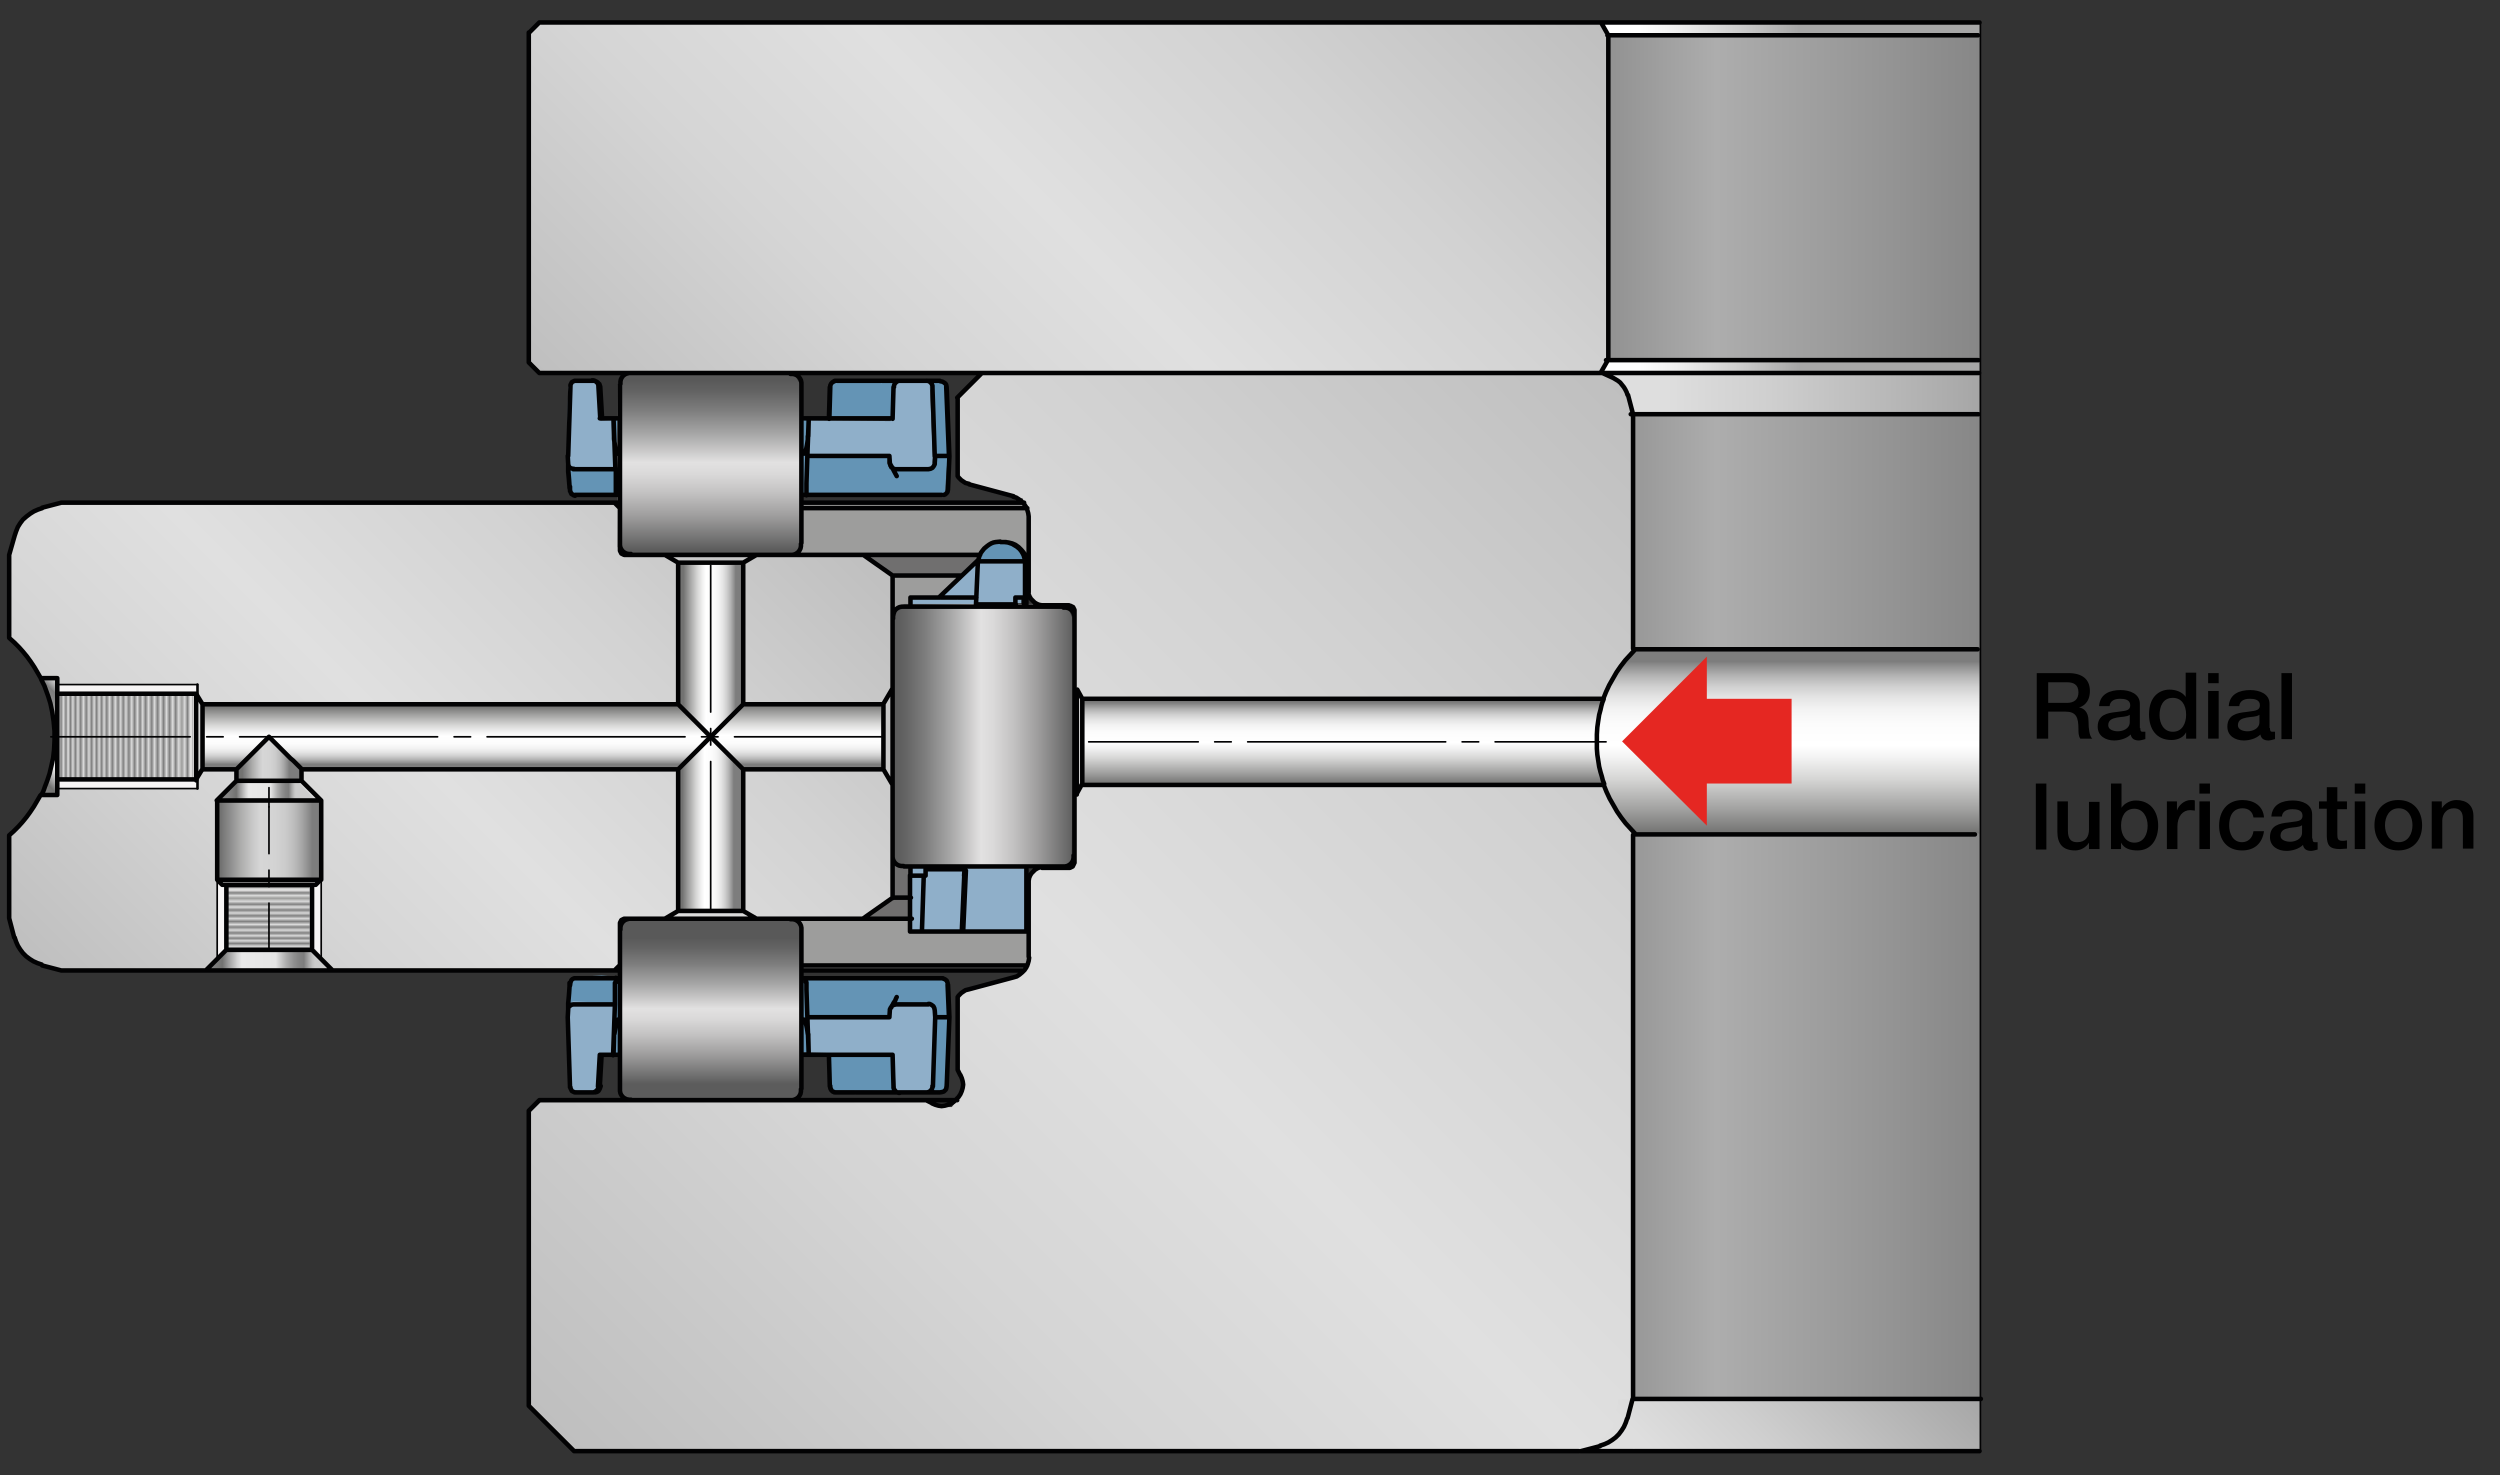 <?xml version="1.0" encoding="UTF-8"?>
<!-- Generator: Adobe Illustrator 27.2.0, SVG Export Plug-In . SVG Version: 6.00 Build 0)  -->
<svg xmlns="http://www.w3.org/2000/svg" xmlns:xlink="http://www.w3.org/1999/xlink" version="1.1" id="Ebene_1" x="0px" y="0px" viewBox="0 0 545.6 321.9" style="enable-background:new 0 0 545.6 321.9;" xml:space="preserve">
<rect x="0" y="0" width="545.6" height="321.9" fill="#333333" stroke="none"/>
<style type="text/css">
	.st0{fill:#6494B5;}
	.st1{fill:#8FAFC9;}
	.st2{fill:url(#SVGID_1_);}
	.st3{fill:url(#SVGID_00000061446204286632056460000012339766835658441137_);}
	.st4{fill:url(#SVGID_00000161610122492299997650000002803488970637035443_);}
	.st5{fill:url(#SVGID_00000143599284552803539420000011168870665417506183_);}
	.st6{fill:url(#SVGID_00000114060714010615402000000000745575333903795127_);}
	.st7{fill:url(#SVGID_00000170965066222799325910000009576171459613894842_);}
	.st8{fill:url(#SVGID_00000155866991615543211410000006223686446125302155_);}
	.st9{fill:url(#SVGID_00000098213004671295828030000004251028702883733938_);}
	.st10{fill:url(#SVGID_00000096773589365827328280000010759272588275876751_);}
	.st11{fill:url(#SVGID_00000115511344810701586610000012418527647588326799_);}
	.st12{fill:#F7F5F5;}
	.st13{fill:url(#SVGID_00000072992593033835557080000003428781088172551579_);}
	.st14{fill:url(#SVGID_00000140736415590406230050000015972125060577790863_);}
	.st15{fill:url(#SVGID_00000031179024713221476180000006839883774242710970_);}
	.st16{fill:url(#SVGID_00000122709012300386610800000016730319108579567034_);}
	.st17{fill:url(#SVGID_00000005975007210298550050000013644500131976846720_);}
	.st18{fill:url(#SVGID_00000006694812523228085190000005365141662638611099_);}
	.st19{fill:url(#SVGID_00000006666303776008224080000000517385100294460563_);}
	.st20{fill:url(#SVGID_00000101084390281710107100000013177005227390654909_);}
	.st21{fill:url(#SVGID_00000086693913408459478230000016851037351589678479_);}
	.st22{fill:url(#SVGID_00000015332868765422257630000009803749030305391767_);}
	.st23{fill:url(#SVGID_00000049932931054437482410000012682100888557255077_);}
	.st24{fill:#706F6F;}
	.st25{fill:#9D9D9C;}
	.st26{fill:url(#SVGID_00000152973695187763503090000005064844178656026002_);}
	.st27{fill:url(#SVGID_00000138549226052366360520000004080928203379635613_);}
	.st28{fill:url(#SVGID_00000152979945539288134410000010659877508571786901_);}
	.st29{fill:none;stroke:#020203;stroke-width:0.368;stroke-linecap:round;stroke-linejoin:round;stroke-miterlimit:10;}
	
		.st30{fill:none;stroke:#020203;stroke-width:0.368;stroke-linecap:round;stroke-linejoin:round;stroke-miterlimit:10;stroke-dasharray:43.2,3.6,3.6,3.6;stroke-dashoffset:33;}
	
		.st31{fill:none;stroke:#020203;stroke-width:0.368;stroke-linecap:round;stroke-linejoin:round;stroke-miterlimit:10;stroke-dasharray:43.2,3.6,3.6,3.6;}
	
		.st32{fill:none;stroke:#020203;stroke-width:0.368;stroke-linecap:round;stroke-linejoin:round;stroke-miterlimit:10;stroke-dasharray:43.2,3.6,3.6,3.6;stroke-dashoffset:11;}
	.st33{fill:none;stroke:#020203;stroke-width:0.567;stroke-linecap:round;stroke-linejoin:round;stroke-miterlimit:10;}
	.st34{fill:none;stroke:#020203;stroke-width:0.992;stroke-linecap:round;stroke-linejoin:round;stroke-miterlimit:10;}
	
		.st35{fill:none;stroke:#020203;stroke-width:0.368;stroke-linecap:round;stroke-linejoin:round;stroke-miterlimit:10;stroke-dasharray:43.2,3.6,3.6,3.6;stroke-dashoffset:19;}
	.st36{fill:#E52722;}
	.st37{enable-background:new    ;}
</style>
<polygon class="st0" points="202.5,83.4 203.1,85.2 203.7,100.5 203,102.7 201.4,102.7 195.4,102.7 194.2,102.4 193.6,101.1   193.7,99.8 175.8,99.9 176.2,91.7 174.3,91.6 174.6,108.2 205.3,108.2 206.2,108.1 206.3,107.1 206.4,105.2 206.8,99.9 206.4,88.6   206.2,84.5 205.7,83.6 204.5,83.1 "></polygon>
<polygon class="st1" points="176,100 193.7,99.8 193.9,101.6 194.9,102.8 203,102.7 203.5,101.4 203.6,99.7 202.9,83.7 202,83.2   196.1,83.3 195.2,83.5 194.7,84.7 194.4,91.9 176.2,91.7 176,99.2 "></polygon>
<polygon class="st0" points="195.6,238.1 181.8,238 181.1,236.8 180.9,233.9 181,229.8 194.9,230 195.2,236.8 "></polygon>
<polygon class="st1" points="176.5,229.7 195.1,230.2 195.4,236.9 195.8,238.2 202,238.1 203.3,237.8 203.7,236.8 204.2,220.9   203.7,219.1 202.1,218.8 195.2,219.1 194.3,220.3 193.9,221.7 176.6,221.9 "></polygon>
<polygon class="st1" points="224.3,131.6 224.2,123 222.3,122.6 213.7,122.4 213,131.7 "></polygon>
<polygon class="st0" points="194.1,91.5 180.6,91.5 181,84.4 181.7,83.4 183.1,83.1 195.4,83.4 195,84.6 194.5,90.7 "></polygon>
<polygon class="st0" points="134.5,108 134.7,91.7 133.4,91.7 133.6,102.7 124,102.4 123.8,104.9 124.1,107.6 124.6,108.2   126,108.2 134.1,108.1 "></polygon>
<polygon class="st1" points="134.1,102.6 124.6,102.8 123.7,102 124,84.5 124.7,83.6 126.8,83.4 128.5,83.3 129.9,83.6 130.6,84.6   131,91.8 133.4,91.7 "></polygon>
<polygon class="st0" points="223.9,122.6 213.5,122.5 214.4,120.4 216.2,118.7 218.7,118.1 221.4,118.5 222.8,119.7 224.4,121.8 "></polygon>
<polygon class="st1" points="224.1,203.3 198.5,203.2 198.7,188.9 224.2,189 "></polygon>
<polygon class="st0" points="203.4,237.7 204.2,222.1 203.9,219.8 202.6,219 196.2,218.8 194.3,219.3 194.1,221.4 193.4,221.7   176,221.6 176.6,229.6 175,229.7 174.9,213.2 205,213.1 206.7,213.6 206.8,217.4 207.2,222.1 206.2,237 205.9,238 204.2,238.1 "></polygon>
<polygon class="st0" points="133.9,229.8 134.2,219 123.8,218.8 124.3,214.3 125.3,213.2 131.3,212.9 135.2,213.2 135.3,229.9 "></polygon>
<polygon class="st1" points="133.9,229.8 131.3,229.8 130.5,237.2 129.5,238.1 126.5,238.2 124.7,237.8 124.5,235.4 123.8,220.2   125,218.5 134.2,219 "></polygon>
<linearGradient id="SVGID_1_" gradientUnits="userSpaceOnUse" x1="-1712.342" y1="-384.483" x2="-1598.742" y2="-384.483" gradientTransform="matrix(-1 0 0 -1 -1280.042 -223.733)">
	<stop offset="0" style="stop-color:#9C9C9C"></stop>
	<stop offset="3.335044e-03" style="stop-color:#878787"></stop>
	<stop offset="0.508" style="stop-color:#ADADAD"></stop>
	<stop offset="0.704" style="stop-color:#939393"></stop>
	<stop offset="0.99" style="stop-color:#707070"></stop>
</linearGradient>
<path class="st2" d="M432.3,316.6l-113.6,0.1c0,0,8.2-1,10.1-9.9V90.9c0,0,0.7-7.3-6.4-9.3l1.3-3.1l-0.2-70.6L322,4.8L432.3,5  C432.3,5,432.3,317.3,432.3,316.6z"></path>
<linearGradient id="SVGID_00000020364722018484199900000011318702189315434671_" gradientUnits="userSpaceOnUse" x1="-1655.717" y1="-329.008" x2="-1424.767" y2="-559.958" gradientTransform="matrix(-1 0 0 -1 -1280.042 -223.733)">
	<stop offset="0" style="stop-color:#BFBFBF"></stop>
	<stop offset="0.258" style="stop-color:#D2D2D2"></stop>
	<stop offset="0.524" style="stop-color:#E0E0E0"></stop>
	<stop offset="0.731" style="stop-color:#D5D5D5"></stop>
	<stop offset="1" style="stop-color:#BFBFBF"></stop>
</linearGradient>
<path style="fill:url(#SVGID_00000020364722018484199900000011318702189315434671_);" d="M346.6,316.6l5.3-2.1l2.8-3.6l1.8-5.9  l-0.3-214.7l-1.8-6.3l-4.8-2.3l-135.4-0.4l-5.4,5.8l0.2,17.3l2.3,1.3l11.9,3.1l1,2.6l0.5,3l-0.2,15.5l1,1.7l1.8,0.7l6.9,0.2  l0.2,55.8l-1.5,1.3l-5.8-0.2l-1.8,0.8l-1,1.5l0.5,16.7c0,0-0.8,4.3-3.6,5l-10.6,3l-1.3,1l-0.3,1.2v14.9l1.3,3l-0.8,3l-1.8,2.1h-1.8  l-2.1-0.3l-2-1h-83.6l-2.6,2.6l0.2,64.4l9.7,9.6H253L346.6,316.6z"></path>
<linearGradient id="SVGID_00000129184062746268496840000006624578387800263556_" gradientUnits="userSpaceOnUse" x1="-1670.312" y1="-365.606" x2="-1670.312" y2="-405.709" gradientTransform="matrix(-1 0 0 -1 -1280.042 -223.733)">
	<stop offset="6.178290e-02" style="stop-color:#7D7D7D"></stop>
	<stop offset="8.947872e-02" style="stop-color:#929292"></stop>
	<stop offset="0.141" style="stop-color:#B4B4B4"></stop>
	<stop offset="0.196" style="stop-color:#CFCFCF"></stop>
	<stop offset="0.256" style="stop-color:#E4E4E4"></stop>
	<stop offset="0.322" style="stop-color:#F3F3F3"></stop>
	<stop offset="0.4" style="stop-color:#FCFCFC"></stop>
	<stop offset="0.517" style="stop-color:#FFFFFF"></stop>
	<stop offset="0.584" style="stop-color:#F3F3F3"></stop>
	<stop offset="0.703" style="stop-color:#D5D5D4"></stop>
	<stop offset="0.861" style="stop-color:#A3A3A2"></stop>
	<stop offset="1" style="stop-color:#727271"></stop>
</linearGradient>
<path style="fill:url(#SVGID_00000129184062746268496840000006624578387800263556_);" d="M432,181.9h-75c0,0-9.5-8.4-8.6-21.8  c0,0,0.9-12.8,8.2-18.3h75.6C432.2,141.9,431.7,182.3,432,181.9z"></path>
<linearGradient id="SVGID_00000147185727855278506520000009806574960733649802_" gradientUnits="userSpaceOnUse" x1="-1573.242" y1="-375.955" x2="-1573.242" y2="-394.89" gradientTransform="matrix(-1 0 0 -1 -1280.042 -223.733)">
	<stop offset="6.178290e-02" style="stop-color:#7D7D7D"></stop>
	<stop offset="8.947872e-02" style="stop-color:#929292"></stop>
	<stop offset="0.141" style="stop-color:#B4B4B4"></stop>
	<stop offset="0.196" style="stop-color:#CFCFCF"></stop>
	<stop offset="0.256" style="stop-color:#E4E4E4"></stop>
	<stop offset="0.322" style="stop-color:#F3F3F3"></stop>
	<stop offset="0.4" style="stop-color:#FCFCFC"></stop>
	<stop offset="0.517" style="stop-color:#FFFFFF"></stop>
	<stop offset="0.584" style="stop-color:#F3F3F3"></stop>
	<stop offset="0.703" style="stop-color:#D5D5D4"></stop>
	<stop offset="0.861" style="stop-color:#A3A3A2"></stop>
	<stop offset="1" style="stop-color:#727271"></stop>
</linearGradient>
<path style="fill:url(#SVGID_00000147185727855278506520000009806574960733649802_);" d="M236.4,171.2H350c0,0-3.5-8.8-0.2-18.9  H236.4V171.2z"></path>
<linearGradient id="SVGID_00000008864694571461983940000012327059258557420689_" gradientUnits="userSpaceOnUse" x1="-1709.603" y1="-229.983" x2="-1626.803" y2="-229.983" gradientTransform="matrix(-1 0 0 -1 -1280.042 -223.733)">
	<stop offset="0.446" style="stop-color:#A6A6A6"></stop>
	<stop offset="0.593" style="stop-color:#CACACA"></stop>
	<stop offset="0.772" style="stop-color:#F0F0F0"></stop>
	<stop offset="0.866" style="stop-color:#FFFFFF"></stop>
</linearGradient>
<polygon style="fill:url(#SVGID_00000008864694571461983940000012327059258557420689_);" points="432.1,7.6 432.2,5.1 349.4,4.9   351.2,7.6 "></polygon>
<linearGradient id="SVGID_00000080912435716189494080000016123574579281808278_" gradientUnits="userSpaceOnUse" x1="-1709.741" y1="-303.583" x2="-1626.841" y2="-303.583" gradientTransform="matrix(-1 0 0 -1 -1280.042 -223.733)">
	<stop offset="0.446" style="stop-color:#A6A6A6"></stop>
	<stop offset="0.593" style="stop-color:#CACACA"></stop>
	<stop offset="0.772" style="stop-color:#F0F0F0"></stop>
	<stop offset="0.866" style="stop-color:#FFFFFF"></stop>
</linearGradient>
<polygon style="fill:url(#SVGID_00000080912435716189494080000016123574579281808278_);" points="432.3,81.3 432,78.7 350.8,78.4   349.4,81.2 "></polygon>
<linearGradient id="SVGID_00000133526950908996430880000005650029589931900857_" gradientUnits="userSpaceOnUse" x1="-1712.042" y1="-309.583" x2="-1630.742" y2="-309.583" gradientTransform="matrix(-1 0 0 -1 -1280.042 -223.733)">
	<stop offset="0" style="stop-color:#A6A6A6"></stop>
	<stop offset="3.749939e-02" style="stop-color:#A9A9A9"></stop>
	<stop offset="0.563" style="stop-color:#CFCFCF"></stop>
	<stop offset="0.839" style="stop-color:#DEDEDE"></stop>
</linearGradient>
<polygon style="fill:url(#SVGID_00000133526950908996430880000005650029589931900857_);" points="432,90.5 356.5,90.5 355.6,86.9   354.3,84.1 353.1,82.6 350.7,81.2 432,81.3 "></polygon>
<linearGradient id="SVGID_00000078030740594986115580000000854488261778869140_" gradientUnits="userSpaceOnUse" x1="-1695.417" y1="-512.208" x2="-1646.014" y2="-561.61" gradientTransform="matrix(-1 0 0 -1 -1280.042 -223.733)">
	<stop offset="0" style="stop-color:#A6A6A6"></stop>
	<stop offset="3.749939e-02" style="stop-color:#A9A9A9"></stop>
	<stop offset="0.563" style="stop-color:#CFCFCF"></stop>
	<stop offset="0.839" style="stop-color:#DEDEDE"></stop>
</linearGradient>
<path style="fill:url(#SVGID_00000078030740594986115580000000854488261778869140_);" d="M432.3,316.8v-11.4h-79.1  c0,0-1,6.1-1.4,6.4c-0.3,0.3-2.3,2.4-2.3,2.4s-2,1.8-2.3,1.8s-2.9,0.4-2.9,0.4L432.3,316.8z"></path>
<linearGradient id="SVGID_00000120520335713403747810000014327991200087787445_" gradientUnits="userSpaceOnUse" x1="-1441.717" y1="-316.508" x2="-1305.617" y2="-452.608" gradientTransform="matrix(-1 0 0 -1 -1280.042 -223.733)">
	<stop offset="0" style="stop-color:#BFBFBF"></stop>
	<stop offset="0.258" style="stop-color:#D2D2D2"></stop>
	<stop offset="0.524" style="stop-color:#E0E0E0"></stop>
	<stop offset="0.731" style="stop-color:#D5D5D5"></stop>
	<stop offset="1" style="stop-color:#BFBFBF"></stop>
</linearGradient>
<polygon style="fill:url(#SVGID_00000120520335713403747810000014327991200087787445_);" points="14,211.8 134.1,211.6 135.1,211.1   135.3,202 136.1,200.4 188.7,200.5 194.7,195.8 194.8,125.9 189,121.5 136.3,121.2 135.3,120.2 135.3,116.2 135.2,110.8   134.1,109.7 14.4,109.6 10,110.6 7.1,111.6 5.3,113.1 4.1,115.1 2.7,118.2 2,121.5 2.1,139.5 4.7,141.5 8.7,147.5 10.8,152.9   12.1,158.7 12.1,163.8 10.7,168.8 8.9,173.6 5.8,178.5 3.3,181.3 2,182.3 2.2,200.8 4.3,206.9 5.6,208.9 8.1,210.1 11.1,211 "></polygon>
<linearGradient id="SVGID_00000177471486895103970780000015449184605337234315_" gradientUnits="userSpaceOnUse" x1="-1298.09" y1="-377.134" x2="-1283.69" y2="-391.534" gradientTransform="matrix(-1 0 0 -1 -1280.042 -223.733)">
	<stop offset="3.225806e-02" style="stop-color:#CCCCCC"></stop>
	<stop offset="5.253389e-02" style="stop-color:#C4C4C4"></stop>
	<stop offset="8.485079e-02" style="stop-color:#ACACAC"></stop>
	<stop offset="0.125" style="stop-color:#878787"></stop>
	<stop offset="0.134" style="stop-color:#7D7D7D"></stop>
	<stop offset="0.178" style="stop-color:#828282"></stop>
	<stop offset="0.233" style="stop-color:#929292"></stop>
	<stop offset="0.294" style="stop-color:#ACACAC"></stop>
	<stop offset="0.359" style="stop-color:#D0D0D0"></stop>
	<stop offset="0.393" style="stop-color:#E5E5E5"></stop>
	<stop offset="0.704" style="stop-color:#E9E9E9"></stop>
	<stop offset="0.743" style="stop-color:#D5D5D5"></stop>
	<stop offset="0.825" style="stop-color:#9E9E9E"></stop>
	<stop offset="0.882" style="stop-color:#727271"></stop>
	<stop offset="1" style="stop-color:#858585"></stop>
</linearGradient>
<path style="fill:url(#SVGID_00000177471486895103970780000015449184605337234315_);" d="M9.1,173.3h3.3l0.1-25.4L9.2,148l1.6,4.4  l1.2,5.1v4.3l-0.3,4c0,0-1,4.7-1.3,4.8c-0.2,0.2-1,1.7-1,1.7L9.1,173.3z"></path>
<rect x="12.7" y="149.4" class="st12" width="30.4" height="22.7"></rect>
<rect x="47.4" y="189.9" class="st12" width="22.7" height="18.8"></rect>
<linearGradient id="SVGID_00000006685629476366238770000003531650935545712279_" gradientUnits="userSpaceOnUse" x1="-1338.642" y1="-417.483" x2="-1338.642" y2="-445.409" gradientTransform="matrix(-1 0 0 -1 -1280.042 -223.733)">
	<stop offset="0" style="stop-color:#808080"></stop>
	<stop offset="5.156288e-04" style="stop-color:#8C8C8C"></stop>
	<stop offset="1.902597e-03" style="stop-color:#A7A6A6"></stop>
	<stop offset="3.496831e-03" style="stop-color:#BDBCBC"></stop>
	<stop offset="5.358204e-03" style="stop-color:#CECDCD"></stop>
	<stop offset="7.661537e-03" style="stop-color:#D9D8D8"></stop>
	<stop offset="1.089158e-02" style="stop-color:#E0DFDF"></stop>
	<stop offset="1.985949e-02" style="stop-color:#E2E1E1"></stop>
	<stop offset="3.976398e-02" style="stop-color:#808080"></stop>
	<stop offset="6.080041e-02" style="stop-color:#D9D9D9"></stop>
	<stop offset="8.183684e-02" style="stop-color:#9C9C9B"></stop>
	<stop offset="0.106" style="stop-color:#D9D9D9"></stop>
	<stop offset="0.129" style="stop-color:#808080"></stop>
	<stop offset="0.131" style="stop-color:#8A8A8A"></stop>
	<stop offset="0.14" style="stop-color:#B4B4B4"></stop>
	<stop offset="0.147" style="stop-color:#CFCFCF"></stop>
	<stop offset="0.152" style="stop-color:#D9D9D9"></stop>
	<stop offset="0.174" style="stop-color:#808080"></stop>
	<stop offset="0.197" style="stop-color:#D9D9D9"></stop>
	<stop offset="0.219" style="stop-color:#808080"></stop>
	<stop offset="0.241" style="stop-color:#D9D9D9"></stop>
	<stop offset="0.263" style="stop-color:#808080"></stop>
	<stop offset="0.287" style="stop-color:#D9D9D9"></stop>
	<stop offset="0.307" style="stop-color:#808080"></stop>
	<stop offset="0.331" style="stop-color:#D9D9D9"></stop>
	<stop offset="0.353" style="stop-color:#808080"></stop>
	<stop offset="0.375" style="stop-color:#D9D9D9"></stop>
	<stop offset="0.394" style="stop-color:#808080"></stop>
	<stop offset="0.414" style="stop-color:#D9D9D9"></stop>
	<stop offset="0.435" style="stop-color:#808080"></stop>
	<stop offset="0.457" style="stop-color:#D9D9D9"></stop>
	<stop offset="0.478" style="stop-color:#808080"></stop>
	<stop offset="0.5" style="stop-color:#D9D9D9"></stop>
	<stop offset="0.52" style="stop-color:#808080"></stop>
	<stop offset="0.539" style="stop-color:#D9D9D9"></stop>
	<stop offset="0.558" style="stop-color:#808080"></stop>
	<stop offset="0.579" style="stop-color:#D9D9D9"></stop>
	<stop offset="0.601" style="stop-color:#808080"></stop>
	<stop offset="0.622" style="stop-color:#D9D9D9"></stop>
	<stop offset="0.643" style="stop-color:#808080"></stop>
	<stop offset="0.663" style="stop-color:#D9D9D9"></stop>
	<stop offset="0.681" style="stop-color:#808080"></stop>
	<stop offset="0.7" style="stop-color:#D9D9D9"></stop>
	<stop offset="0.719" style="stop-color:#808080"></stop>
	<stop offset="0.737" style="stop-color:#D9D9D9"></stop>
	<stop offset="0.756" style="stop-color:#808080"></stop>
	<stop offset="0.776" style="stop-color:#D9D9D9"></stop>
	<stop offset="0.796" style="stop-color:#808080"></stop>
	<stop offset="0.817" style="stop-color:#D9D9D9"></stop>
	<stop offset="0.838" style="stop-color:#808080"></stop>
	<stop offset="0.858" style="stop-color:#D9D9D9"></stop>
	<stop offset="0.877" style="stop-color:#808080"></stop>
	<stop offset="0.896" style="stop-color:#D9D9D9"></stop>
	<stop offset="0.914" style="stop-color:#808080"></stop>
	<stop offset="0.932" style="stop-color:#E3E3E3"></stop>
	<stop offset="0.947" style="stop-color:#808080"></stop>
	<stop offset="0.967" style="stop-color:#D9D9D9"></stop>
	<stop offset="0.984" style="stop-color:#808080"></stop>
	<stop offset="1" style="stop-color:#D9D9D9"></stop>
</linearGradient>
<polygon style="fill:url(#SVGID_00000006685629476366238770000003531650935545712279_);" points="49.6,193.4 67.6,193.4 67.6,207.2   49.6,207.2 "></polygon>
<linearGradient id="SVGID_00000078030599090338349650000009081280718393333155_" gradientUnits="userSpaceOnUse" x1="-1348.178" y1="-407.033" x2="-1326.316" y2="-407.033" gradientTransform="matrix(-1 0 0 -1 -1280.042 -223.733)">
	<stop offset="0" style="stop-color:#7D7D7D"></stop>
	<stop offset="3.043059e-02" style="stop-color:#8B8B8B"></stop>
	<stop offset="0.102" style="stop-color:#A6A6A6"></stop>
	<stop offset="0.179" style="stop-color:#BCBCBC"></stop>
	<stop offset="0.265" style="stop-color:#CBCBCB"></stop>
	<stop offset="0.365" style="stop-color:#D3D3D3"></stop>
	<stop offset="0.517" style="stop-color:#D6D6D6"></stop>
	<stop offset="0.588" style="stop-color:#CACACA"></stop>
	<stop offset="0.716" style="stop-color:#ACACAB"></stop>
	<stop offset="0.884" style="stop-color:#7A7A7A"></stop>
	<stop offset="0.91" style="stop-color:#727271"></stop>
</linearGradient>
<polygon style="fill:url(#SVGID_00000078030599090338349650000009081280718393333155_);" points="47.6,175 69.9,175 69.9,191.6   47.6,191.6 "></polygon>
<linearGradient id="SVGID_00000092438427820322696030000007395569315242817681_" gradientUnits="userSpaceOnUse" x1="-1345.121" y1="-396.483" x2="-1329.813" y2="-396.483" gradientTransform="matrix(-1 0 0 -1 -1280.042 -223.733)">
	<stop offset="3.225806e-02" style="stop-color:#CCCCCC"></stop>
	<stop offset="5.253389e-02" style="stop-color:#C4C4C4"></stop>
	<stop offset="8.485079e-02" style="stop-color:#ACACAC"></stop>
	<stop offset="0.125" style="stop-color:#878787"></stop>
	<stop offset="0.134" style="stop-color:#7D7D7D"></stop>
	<stop offset="0.178" style="stop-color:#828282"></stop>
	<stop offset="0.233" style="stop-color:#929292"></stop>
	<stop offset="0.294" style="stop-color:#ACACAC"></stop>
	<stop offset="0.359" style="stop-color:#D0D0D0"></stop>
	<stop offset="0.393" style="stop-color:#E5E5E5"></stop>
	<stop offset="0.704" style="stop-color:#E9E9E9"></stop>
	<stop offset="0.743" style="stop-color:#D5D5D5"></stop>
	<stop offset="0.825" style="stop-color:#9E9E9E"></stop>
	<stop offset="0.882" style="stop-color:#727271"></stop>
	<stop offset="1" style="stop-color:#858585"></stop>
</linearGradient>
<polygon style="fill:url(#SVGID_00000092438427820322696030000007395569315242817681_);" points="69,174.8 65,170.6 51.3,170.6   47,174.9 "></polygon>
<linearGradient id="SVGID_00000025417113611560417870000001492667432192635050_" gradientUnits="userSpaceOnUse" x1="-1322.142" y1="-384.583" x2="-1292.912" y2="-384.583" gradientTransform="matrix(-1 0 0 -1 -1280.042 -223.733)">
	<stop offset="0" style="stop-color:#808080"></stop>
	<stop offset="5.156288e-04" style="stop-color:#8C8C8C"></stop>
	<stop offset="1.902597e-03" style="stop-color:#A7A6A6"></stop>
	<stop offset="3.496831e-03" style="stop-color:#BDBCBC"></stop>
	<stop offset="5.358204e-03" style="stop-color:#CECDCD"></stop>
	<stop offset="7.661537e-03" style="stop-color:#D9D8D8"></stop>
	<stop offset="1.089158e-02" style="stop-color:#E0DFDF"></stop>
	<stop offset="1.985949e-02" style="stop-color:#E2E1E1"></stop>
	<stop offset="3.976398e-02" style="stop-color:#808080"></stop>
	<stop offset="6.080041e-02" style="stop-color:#D9D9D9"></stop>
	<stop offset="8.183684e-02" style="stop-color:#9C9C9B"></stop>
	<stop offset="0.106" style="stop-color:#D9D9D9"></stop>
	<stop offset="0.129" style="stop-color:#808080"></stop>
	<stop offset="0.131" style="stop-color:#8A8A8A"></stop>
	<stop offset="0.14" style="stop-color:#B4B4B4"></stop>
	<stop offset="0.147" style="stop-color:#CFCFCF"></stop>
	<stop offset="0.152" style="stop-color:#D9D9D9"></stop>
	<stop offset="0.174" style="stop-color:#808080"></stop>
	<stop offset="0.197" style="stop-color:#D9D9D9"></stop>
	<stop offset="0.219" style="stop-color:#808080"></stop>
	<stop offset="0.241" style="stop-color:#D9D9D9"></stop>
	<stop offset="0.263" style="stop-color:#808080"></stop>
	<stop offset="0.287" style="stop-color:#D9D9D9"></stop>
	<stop offset="0.307" style="stop-color:#808080"></stop>
	<stop offset="0.331" style="stop-color:#D9D9D9"></stop>
	<stop offset="0.353" style="stop-color:#808080"></stop>
	<stop offset="0.375" style="stop-color:#D9D9D9"></stop>
	<stop offset="0.394" style="stop-color:#808080"></stop>
	<stop offset="0.414" style="stop-color:#D9D9D9"></stop>
	<stop offset="0.435" style="stop-color:#808080"></stop>
	<stop offset="0.457" style="stop-color:#D9D9D9"></stop>
	<stop offset="0.478" style="stop-color:#808080"></stop>
	<stop offset="0.5" style="stop-color:#D9D9D9"></stop>
	<stop offset="0.52" style="stop-color:#808080"></stop>
	<stop offset="0.539" style="stop-color:#D9D9D9"></stop>
	<stop offset="0.558" style="stop-color:#808080"></stop>
	<stop offset="0.579" style="stop-color:#D9D9D9"></stop>
	<stop offset="0.601" style="stop-color:#808080"></stop>
	<stop offset="0.622" style="stop-color:#D9D9D9"></stop>
	<stop offset="0.643" style="stop-color:#808080"></stop>
	<stop offset="0.663" style="stop-color:#D9D9D9"></stop>
	<stop offset="0.681" style="stop-color:#808080"></stop>
	<stop offset="0.7" style="stop-color:#D9D9D9"></stop>
	<stop offset="0.719" style="stop-color:#808080"></stop>
	<stop offset="0.737" style="stop-color:#D9D9D9"></stop>
	<stop offset="0.756" style="stop-color:#808080"></stop>
	<stop offset="0.776" style="stop-color:#D9D9D9"></stop>
	<stop offset="0.796" style="stop-color:#808080"></stop>
	<stop offset="0.817" style="stop-color:#D9D9D9"></stop>
	<stop offset="0.838" style="stop-color:#808080"></stop>
	<stop offset="0.858" style="stop-color:#D9D9D9"></stop>
	<stop offset="0.877" style="stop-color:#808080"></stop>
	<stop offset="0.896" style="stop-color:#D9D9D9"></stop>
	<stop offset="0.914" style="stop-color:#808080"></stop>
	<stop offset="0.932" style="stop-color:#E3E3E3"></stop>
	<stop offset="0.947" style="stop-color:#808080"></stop>
	<stop offset="0.967" style="stop-color:#D9D9D9"></stop>
	<stop offset="0.984" style="stop-color:#808080"></stop>
	<stop offset="1" style="stop-color:#D9D9D9"></stop>
</linearGradient>
<polygon style="fill:url(#SVGID_00000025417113611560417870000001492667432192635050_);" points="12.9,151.5 42.1,151.5 42.1,170.2   12.9,170.2 "></polygon>
<linearGradient id="SVGID_00000133508558533649951400000013335660282011963528_" gradientUnits="userSpaceOnUse" x1="-1343.167" y1="-389.183" x2="-1331.931" y2="-389.183" gradientTransform="matrix(-1 0 0 -1 -1280.042 -223.733)">
	<stop offset="0" style="stop-color:#7D7D7D"></stop>
	<stop offset="3.043059e-02" style="stop-color:#8B8B8B"></stop>
	<stop offset="0.102" style="stop-color:#A6A6A6"></stop>
	<stop offset="0.179" style="stop-color:#BCBCBC"></stop>
	<stop offset="0.265" style="stop-color:#CBCBCB"></stop>
	<stop offset="0.365" style="stop-color:#D3D3D3"></stop>
	<stop offset="0.517" style="stop-color:#D6D6D6"></stop>
	<stop offset="0.588" style="stop-color:#CACACA"></stop>
	<stop offset="0.716" style="stop-color:#ACACAB"></stop>
	<stop offset="0.884" style="stop-color:#7A7A7A"></stop>
	<stop offset="0.91" style="stop-color:#727271"></stop>
</linearGradient>
<polygon style="fill:url(#SVGID_00000133508558533649951400000013335660282011963528_);" points="65.6,170.1 65.8,167.6 58.8,160.6   51.5,167.5 51.7,170.3 "></polygon>
<linearGradient id="SVGID_00000177483684174333934490000002723382680293616316_" gradientUnits="userSpaceOnUse" x1="-1349.579" y1="-433.083" x2="-1325.774" y2="-433.083" gradientTransform="matrix(-1 0 0 -1 -1280.042 -223.733)">
	<stop offset="3.225806e-02" style="stop-color:#CCCCCC"></stop>
	<stop offset="5.253389e-02" style="stop-color:#C4C4C4"></stop>
	<stop offset="8.485079e-02" style="stop-color:#ACACAC"></stop>
	<stop offset="0.125" style="stop-color:#878787"></stop>
	<stop offset="0.134" style="stop-color:#7D7D7D"></stop>
	<stop offset="0.178" style="stop-color:#828282"></stop>
	<stop offset="0.233" style="stop-color:#929292"></stop>
	<stop offset="0.294" style="stop-color:#ACACAC"></stop>
	<stop offset="0.359" style="stop-color:#D0D0D0"></stop>
	<stop offset="0.393" style="stop-color:#E5E5E5"></stop>
	<stop offset="0.704" style="stop-color:#E9E9E9"></stop>
	<stop offset="0.743" style="stop-color:#D5D5D5"></stop>
	<stop offset="0.825" style="stop-color:#9E9E9E"></stop>
	<stop offset="0.882" style="stop-color:#727271"></stop>
	<stop offset="1" style="stop-color:#858585"></stop>
</linearGradient>
<polygon style="fill:url(#SVGID_00000177483684174333934490000002723382680293616316_);" points="72.5,211.6 45.4,211.6 49.9,207.4   68.8,207.1 "></polygon>
<linearGradient id="SVGID_00000011012996699132019040000005408463464975454355_" gradientUnits="userSpaceOnUse" x1="-1454.092" y1="-391.402" x2="-1454.092" y2="-377.445" gradientTransform="matrix(-1 0 0 -1 -1280.042 -223.733)">
	<stop offset="6.178290e-02" style="stop-color:#7D7D7D"></stop>
	<stop offset="8.947872e-02" style="stop-color:#929292"></stop>
	<stop offset="0.141" style="stop-color:#B4B4B4"></stop>
	<stop offset="0.196" style="stop-color:#CFCFCF"></stop>
	<stop offset="0.256" style="stop-color:#E4E4E4"></stop>
	<stop offset="0.322" style="stop-color:#F3F3F3"></stop>
	<stop offset="0.4" style="stop-color:#FCFCFC"></stop>
	<stop offset="0.517" style="stop-color:#FFFFFF"></stop>
	<stop offset="0.584" style="stop-color:#F3F3F3"></stop>
	<stop offset="0.703" style="stop-color:#D5D5D4"></stop>
	<stop offset="0.861" style="stop-color:#A3A3A2"></stop>
	<stop offset="1" style="stop-color:#727271"></stop>
</linearGradient>
<polygon style="fill:url(#SVGID_00000011012996699132019040000005408463464975454355_);" points="192.8,168 162.2,168 155.3,160.6   162.4,153.6 192.3,153.2 "></polygon>
<linearGradient id="SVGID_00000132780135832260369690000014005297865264972940_" gradientUnits="userSpaceOnUse" x1="-1379.342" y1="-391.359" x2="-1379.342" y2="-377.923" gradientTransform="matrix(-1 0 0 -1 -1280.042 -223.733)">
	<stop offset="6.178290e-02" style="stop-color:#7D7D7D"></stop>
	<stop offset="8.947872e-02" style="stop-color:#929292"></stop>
	<stop offset="0.141" style="stop-color:#B4B4B4"></stop>
	<stop offset="0.196" style="stop-color:#CFCFCF"></stop>
	<stop offset="0.256" style="stop-color:#E4E4E4"></stop>
	<stop offset="0.322" style="stop-color:#F3F3F3"></stop>
	<stop offset="0.4" style="stop-color:#FCFCFC"></stop>
	<stop offset="0.517" style="stop-color:#FFFFFF"></stop>
	<stop offset="0.584" style="stop-color:#F3F3F3"></stop>
	<stop offset="0.703" style="stop-color:#D5D5D4"></stop>
	<stop offset="0.861" style="stop-color:#A3A3A2"></stop>
	<stop offset="1" style="stop-color:#727271"></stop>
</linearGradient>
<polygon style="fill:url(#SVGID_00000132780135832260369690000014005297865264972940_);" points="154.3,160.8 147.5,167.9   65.9,167.8 59,160.8 51.4,167.9 44.3,167.8 44.3,153.7 147.6,153.7 "></polygon>
<linearGradient id="SVGID_00000169540071112018247700000009340643786066526599_" gradientUnits="userSpaceOnUse" x1="-1440.6" y1="-365.783" x2="-1428.069" y2="-365.783" gradientTransform="matrix(-1 0 0 -1 -1280.042 -223.733)">
	<stop offset="0" style="stop-color:#7D7D7D"></stop>
	<stop offset="3.145673e-02" style="stop-color:#929292"></stop>
	<stop offset="8.995114e-02" style="stop-color:#B4B4B4"></stop>
	<stop offset="0.153" style="stop-color:#CFCFCF"></stop>
	<stop offset="0.221" style="stop-color:#E4E4E4"></stop>
	<stop offset="0.296" style="stop-color:#F3F3F3"></stop>
	<stop offset="0.384" style="stop-color:#FCFCFC"></stop>
	<stop offset="0.517" style="stop-color:#FFFFFF"></stop>
	<stop offset="0.571" style="stop-color:#F3F3F3"></stop>
	<stop offset="0.669" style="stop-color:#D5D5D4"></stop>
	<stop offset="0.797" style="stop-color:#A3A3A2"></stop>
	<stop offset="0.91" style="stop-color:#727271"></stop>
</linearGradient>
<polygon style="fill:url(#SVGID_00000169540071112018247700000009340643786066526599_);" points="155.2,161 147.9,153.6   147.9,123.1 162.2,123.1 162.1,153.7 "></polygon>
<linearGradient id="SVGID_00000114066693927210239850000008247672528880800644_" gradientUnits="userSpaceOnUse" x1="-1440.185" y1="-403.433" x2="-1427.847" y2="-403.433" gradientTransform="matrix(-1 0 0 -1 -1280.042 -223.733)">
	<stop offset="0" style="stop-color:#7D7D7D"></stop>
	<stop offset="3.145673e-02" style="stop-color:#929292"></stop>
	<stop offset="8.995114e-02" style="stop-color:#B4B4B4"></stop>
	<stop offset="0.153" style="stop-color:#CFCFCF"></stop>
	<stop offset="0.221" style="stop-color:#E4E4E4"></stop>
	<stop offset="0.296" style="stop-color:#F3F3F3"></stop>
	<stop offset="0.384" style="stop-color:#FCFCFC"></stop>
	<stop offset="0.517" style="stop-color:#FFFFFF"></stop>
	<stop offset="0.571" style="stop-color:#F3F3F3"></stop>
	<stop offset="0.669" style="stop-color:#D5D5D4"></stop>
	<stop offset="0.797" style="stop-color:#A3A3A2"></stop>
	<stop offset="0.91" style="stop-color:#727271"></stop>
</linearGradient>
<polygon style="fill:url(#SVGID_00000114066693927210239850000008247672528880800644_);" points="161.7,198.4 147.7,198.4   147.7,167.8 154.9,161 161.8,167.7 "></polygon>
<linearGradient id="SVGID_00000041279877680966088430000017769717932836244645_" gradientUnits="userSpaceOnUse" x1="-1590.542" y1="-189.833" x2="-1436.392" y2="-343.983" gradientTransform="matrix(-1 0 0 -1 -1280.042 -223.733)">
	<stop offset="0" style="stop-color:#BFBFBF"></stop>
	<stop offset="0.258" style="stop-color:#D2D2D2"></stop>
	<stop offset="0.524" style="stop-color:#E0E0E0"></stop>
	<stop offset="0.731" style="stop-color:#D5D5D5"></stop>
	<stop offset="1" style="stop-color:#BFBFBF"></stop>
</linearGradient>
<polygon style="fill:url(#SVGID_00000041279877680966088430000017769717932836244645_);" points="117.4,81.3 349.4,81.3 351.2,77.4   351,7.9 349.4,5 117.4,5.1 115.8,7.4 115.6,78.5 "></polygon>
<polygon class="st24" points="198.5,200.5 188.7,200.5 194.7,195.8 194.7,187.9 196.4,189.2 198.7,188.9 "></polygon>
<polygon class="st25" points="222.5,212 175,211.9 174.7,202.7 174,200.6 198.5,200.5 198.5,203.2 224.4,203.1 224.4,210.4   223.8,211.7 "></polygon>
<polygon class="st25" points="198.4,132.4 196.7,132.4 195.3,133.2 194.8,134.1 194.8,125.6 209.7,125.4 205.1,130.2 198.7,130.5   "></polygon>
<polygon class="st25" points="213.4,121.2 173.7,121.1 174.3,120.1 174.9,118.2 174.9,109.6 223.2,109.6 224.1,110.1 224.7,112   224.6,122.1 223.5,122 223.3,120.8 222.3,119.4 219.9,118.3 218.4,118 217,118.3 215.5,118.9 214.5,120 "></polygon>
<polygon class="st24" points="194.8,125.9 209.9,125.5 213.6,122.4 213.3,120.8 189,121.5 "></polygon>
<polygon class="st1" points="212.9,132.5 198.6,132.6 198.7,130.5 205.4,130.5 213.6,122.4 213.3,132.2 "></polygon>
<linearGradient id="SVGID_00000111186603131983068910000017794410850381145524_" gradientUnits="userSpaceOnUse" x1="-1514.442" y1="-384.433" x2="-1474.942" y2="-384.433" gradientTransform="matrix(-1 0 0 -1 -1280.042 -223.733)">
	<stop offset="0" style="stop-color:#5C5C5C"></stop>
	<stop offset="4.196696e-02" style="stop-color:#6B6B6B"></stop>
	<stop offset="0.199" style="stop-color:#9E9D9D"></stop>
	<stop offset="0.336" style="stop-color:#C3C2C2"></stop>
	<stop offset="0.446" style="stop-color:#DAD9D9"></stop>
	<stop offset="0.515" style="stop-color:#E2E1E1"></stop>
	<stop offset="0.679" style="stop-color:#A8A8A8"></stop>
	<stop offset="0.823" style="stop-color:#7D7D7D"></stop>
	<stop offset="0.934" style="stop-color:#636363"></stop>
	<stop offset="1" style="stop-color:#595959"></stop>
</linearGradient>
<path style="fill:url(#SVGID_00000111186603131983068910000017794410850381145524_);" d="M230.9,189.6l-34-0.2l-1.1-0.8l-1-1.3v-4.5  v-47.6l0.8-2.6l1.8-0.8H232l1.1,0.8l0.9,2.2l0.3,3l-0.4,48.9C234,186.9,234.2,189.6,230.9,189.6z"></path>
<linearGradient id="SVGID_00000044857005529507677510000003408860850753867933_" gradientUnits="userSpaceOnUse" x1="-1434.892" y1="-343.741" x2="-1434.892" y2="-306.714" gradientTransform="matrix(-1 0 0 -1 -1280.042 -223.733)">
	<stop offset="0" style="stop-color:#5C5C5C"></stop>
	<stop offset="4.196696e-02" style="stop-color:#6B6B6B"></stop>
	<stop offset="0.199" style="stop-color:#9E9D9D"></stop>
	<stop offset="0.336" style="stop-color:#C3C2C2"></stop>
	<stop offset="0.446" style="stop-color:#DAD9D9"></stop>
	<stop offset="0.515" style="stop-color:#E2E1E1"></stop>
	<stop offset="0.679" style="stop-color:#A8A8A8"></stop>
	<stop offset="0.823" style="stop-color:#7D7D7D"></stop>
	<stop offset="0.934" style="stop-color:#636363"></stop>
	<stop offset="1" style="stop-color:#595959"></stop>
</linearGradient>
<path style="fill:url(#SVGID_00000044857005529507677510000003408860850753867933_);" d="M171.4,120.9l-34.5-0.1l-1.1-0.5l-1-0.9v-3  V84l0.8-1.7l1.9-0.5h35.1l1.1,0.5l0.9,1.5l0.3,2.1l-0.4,33.2C174.5,119,174.7,120.9,171.4,120.9z"></path>
<linearGradient id="SVGID_00000104680306982768497540000007819826279715582101_" gradientUnits="userSpaceOnUse" x1="-1435.292" y1="-460.248" x2="-1435.292" y2="-428.455" gradientTransform="matrix(-1 0 0 -1 -1280.042 -223.733)">
	<stop offset="0" style="stop-color:#5C5C5C"></stop>
	<stop offset="4.196696e-02" style="stop-color:#6B6B6B"></stop>
	<stop offset="0.199" style="stop-color:#9E9D9D"></stop>
	<stop offset="0.336" style="stop-color:#C3C2C2"></stop>
	<stop offset="0.446" style="stop-color:#DAD9D9"></stop>
	<stop offset="0.515" style="stop-color:#E2E1E1"></stop>
	<stop offset="0.679" style="stop-color:#A8A8A8"></stop>
	<stop offset="0.823" style="stop-color:#7D7D7D"></stop>
	<stop offset="0.934" style="stop-color:#636363"></stop>
	<stop offset="1" style="stop-color:#595959"></stop>
</linearGradient>
<path style="fill:url(#SVGID_00000104680306982768497540000007819826279715582101_);" d="M171.6,239.8l-34.1-0.1l-1.1-0.5l-1-0.9v-3  V203l0.8-1.7l1.9-0.5h34.7l1.1,0.5l0.9,1.5l0.3,2.1l-0.4,33.2C174.6,237.9,174.8,239.8,171.6,239.8z"></path>
<g>
	<path class="st29" d="M70.1,209.2V176 M47.4,176.1v33.2 M43.1,149.4H12.5 M12.5,172.1h30.6"></path>
	<line class="st30" x1="58.7" y1="176.1" x2="58.7" y2="207.3"></line>
	<line class="st31" x1="58.7" y1="176.1" x2="58.7" y2="171.9"></line>
	<line class="st32" x1="192.5" y1="160.8" x2="11.1" y2="160.8"></line>
	<line class="st32" x1="155.1" y1="198.4" x2="155.1" y2="123.4"></line>
	<path class="st33" d="M43.1,151.4v-2 M43.1,172.1v-2"></path>
	<path class="st29" d="M460,86.2"></path>
	<line class="st29" x1="432.2" y1="316.7" x2="432.2" y2="4.9"></line>
	<path class="st34" d="M197.3,132.4L197.3,132.4h0.1h0.2h0.3h0.4h0.5h0.6h0.7h0.8h0.8h0.9h1h1.1h1.1h1.2h1.2h1.2h1.3h1.3h1.3h1.3    M214.6,132.4h1.3h1.3h1.3h1.3h1.2h1.2h1.2h1.1h1.1h1h0.9h0.8h0.8h0.7h0.6h0.5h0.4h0.3h0.2h0.1l0,0 M197.3,189.1L197.3,189.1h0.1   h0.2h0.3h0.4h0.5h0.6h0.7h0.8h0.8h0.9h1h1.1h1.1h1.2h1.2h1.2h1.3h1.3h1.3h1.3 M214.6,189.1h1.3h1.3h1.3h1.3h1.2h1.2h1.2h1.1h1.1h1   h0.9h0.8h0.8h0.7h0.6h0.5h0.4h0.3h0.2h0.1l0,0 M174.9,203L174.9,203v0.1v0.2v0.3v0.4v0.5v0.6v0.7v0.8v0.8v0.9v1v1.1v1.1v1.2v1.2   v1.2v1.3v1.3v1.3v1.3 M174.9,220.3v1.3v1.3v1.3v1.3v1.2v1.2v1.2v1.1v1.1v1v0.9v0.8v0.8v0.7v0.6v0.5v0.4v0.3v0.2v0.1l0,0 M135.3,203   L135.3,203v0.1v0.2v0.3v0.4v0.5v0.6v0.7v0.8v0.8v0.9v1v1.1v1.1v1.2v1.2v1.2v1.3v1.3v1.3v1.3 M135.3,220.3v1.3v1.3v1.3v1.3v1.2v1.2   v1.2v1.1v1.1v1v0.9v0.8v0.8v0.7v0.6v0.5v0.4v0.3v0.2v0.1l0,0 M174.9,84L174.9,84L174.9,84v0.3v0.3V85v0.5v0.6v0.7v0.8v0.8v0.9v1   v1.1v1.1v1.2v1.2V96v1.3v1.3v1.3v1.3 M174.9,101.2v1.3v1.3v1.3v1.3v1.2v1.2v1.2v1.1v1.1v1v0.9v0.8v0.8v0.7v0.6v0.5v0.4v0.3v0.2v0.1   l0,0 M135.3,84L135.3,84L135.3,84v0.3v0.3V85v0.5v0.6v0.7v0.8v0.8v0.9v1v1.1v1.1v1.2v1.2V96v1.3v1.3v1.3v1.3 M135.3,101.2v1.3v1.3   v1.3v1.3v1.2v1.2v1.2v1.1v1.1v1v0.9v0.8v0.8v0.7v0.6v0.5v0.4v0.3v0.2v0.1l0,0 M68.9,193.1L68.9,193.1L68.9,193.1h-0.3h-0.3h-0.4   h-0.5h-0.6h-0.7h-0.7h-0.8h-0.9h-0.9h-0.9h-1h-1h-1h-1h-1h-1h-1H54h-0.9h-0.8 M52.3,193.1h-0.8h-0.7h-0.6h-0.5h-0.4H49h-0.2h-0.1   l0,0 M47.4,192L47.4,192L47.4,192h0.3H48h0.4h0.5h0.6h0.7h0.7h0.8 M51.6,192h0.9h0.9h1h1h1h1.1h1.1h1.1h1.1h1.1h1h1h0.9h0.9h0.8   h0.8H68h0.6H69h0.4h0.3h0.2H70l0,0 M70.1,174.7L70.1,174.7L70.1,174.7h-0.3h-0.3H69h-0.5h-0.6h-0.7h-0.8h-0.8h-0.9h-0.9h-1h-1h-1.1   h-1.1h-1.1h-1.1h-1.1h-1h-1h-1h-0.9h-0.9h-0.8H50h-0.7h-0.6h-0.5H48h-0.3h-0.2h-0.1l0,0 M65.8,170.4L65.8,170.4L65.8,170.4h-0.3   h-0.3h-0.4h-0.5h-0.6H63h-0.7h-0.8h-0.8h-0.8H59h-0.9h-0.8h-0.8h-0.8H55h-0.7h-0.6h-0.6h-0.5h-0.4h-0.3h-0.2h-0.1l0,0 M148,122.8   L148,122.8h0.2h0.3h0.4h0.4h0.5h0.6h0.7h0.7h0.8h0.8h0.8h0.9h0.9h0.8h0.8h0.8h0.7h0.7h0.6h0.5h0.4h0.4h0.3h0.2h0.1 M148,198.8   L148,198.8h0.2h0.3h0.4h0.4h0.5h0.6h0.7h0.7h0.8h0.8h0.8h0.9h0.9h0.8h0.8h0.8h0.7h0.7h0.6h0.5h0.4h0.4h0.3h0.2h0.1 M72.6,211.8   L72.6,211.8h-0.2h-0.3h-0.4h-0.5h-0.6h-0.7h-0.7h-0.8h-0.9h-1h-1h-1.1h-1.1h-1.2h-1.2h-1.2h-1.2h-1.2h-1.2h-1.2H54h-1.1h-1.1h-1h-1   h-0.9h-0.8h-0.7h-0.7h-0.6h-0.5h-0.4H45h-0.2h-0.1 M49.4,207.3L49.4,207.3h0.2h0.3h0.4h0.4h0.5h0.6h0.7h0.8H54h0.9h0.9h0.9h1h1h1h1   h0.9h0.9h0.9h0.8H65h0.7h0.6h0.5h0.4h0.4h0.3H68h0.1 M12.5,170.1L12.5,170.1v-0.2v-0.3v-0.4v-0.4v-0.5v-0.6V167v-0.8v-0.8v-0.9   v-0.9v-0.9v-1v-1v-1v-1v-0.9V157v-0.9v-0.8v-0.8v-0.7v-0.6v-0.5v-0.4v-0.4v-0.3v-0.2v-0.1 M42.8,151.4L42.8,151.4v0.2v0.3v0.4v0.4   v0.5v0.6v0.7v0.8v0.8v0.9v0.9v0.9v1v1v1v1v0.9v0.9v0.9v0.8v0.8v0.7v0.6v0.5v0.4v0.4v0.3v0.2v0.1 M155.1,160.8l0.7,0.7l0.7,0.7   l0.7,0.7l0.7,0.7l0.7,0.7l0.6,0.6l0.6,0.6l0.5,0.5l0.5,0.5l0.4,0.4l0.3,0.3l0.3,0.3l0.2,0.2l0.1,0.1l0,0 M192.8,153.7L192.8,153.7   v0.2v0.3v0.4v0.4v0.5v0.6v0.7v0.7v0.8v0.8v0.8v0.9v0.9v0.8v0.8v0.8v0.7v0.7v0.6v0.5v0.4v0.4v0.3v0.2v0.1 M162.2,153.7L162.2,153.7   l-0.2,0.2l-0.2,0.2l-0.3,0.3l-0.3,0.3l-0.4,0.4l-0.5,0.5l-0.5,0.5l-0.6,0.6l-0.6,0.6l-0.7,0.7l-0.7,0.7l-0.7,0.7l-0.7,0.7l-0.7,0.7    M188.3,121.1h-23.2 M194.8,150.2l-2,3.4 M162.2,122.8l2.9-1.7 M162.2,153.7v-30.9 M192.8,153.7h-30.6 M165.1,200.5h23.2    M192.8,167.9l2,3.4 M162.2,167.9h30.6 M162.2,198.8v-30.9 M165.1,200.5l-2.9-1.7 M13.4,211.8h31.4 M51.6,167.9v2.6 M42.8,170.1   l1.4-2.3 M12.5,170.1h30.3 M12.5,170.1v3.4 M8.9,173.5h3.6 M49.4,207.3l-4.5,4.5 M49.4,193.1v14.2 M72.6,211.8h61.5 M136.4,200.5   h8.7 M65.8,170.4v-2.6 M68.1,207.3v-14.2 M72.6,211.8l-4.5-4.5 M148,198.8l-2.9,1.7 M148,167.9v30.9 M44.2,153.7L44.2,153.7v0.2   v0.3v0.4v0.4v0.5v0.6v0.7v0.7v0.8v0.8v0.8v0.9v0.9v0.8v0.8v0.8v0.7v0.7v0.6v0.5v0.4v0.4v0.3v0.2v0.1 M44.2,167.9h7.4 M51.6,167.9   L51.6,167.9l0.2-0.2l0.2-0.2l0.3-0.3l0.3-0.3l0.4-0.4l0.5-0.5l0.5-0.5l0.6-0.6l0.6-0.6l0.7-0.7l0.7-0.7l0.7-0.7l0.7-0.7l0.7-0.7    M58.7,160.8l0.7,0.7l0.7,0.7l0.7,0.7l0.7,0.7l0.7,0.7l0.6,0.6l0.6,0.6L64,166l0.5,0.5l0.4,0.4l0.3,0.3l0.3,0.3l0.2,0.2l0.1,0.1   l0,0 M65.8,167.9H148 M148,167.9L148,167.9l0.2-0.2l0.2-0.2l0.3-0.3l0.3-0.3l0.4-0.4l0.5-0.5l0.5-0.5l0.6-0.6l0.6-0.6l0.7-0.7   l0.7-0.7l0.7-0.7l0.7-0.7l0.7-0.7 M155.1,160.8l-0.7-0.7l-0.7-0.7l-0.7-0.7l-0.7-0.7l-0.7-0.7l-0.6-0.6l-0.6-0.6l-0.5-0.5l-0.5-0.5   l-0.4-0.4l-0.3-0.3l-0.3-0.3l-0.2-0.2l-0.1-0.1l0,0 M134.1,109.7H13.4 M145.1,121.1h-8.7 M42.8,151.4H12.5 M44.2,153.7l-1.4-2.3    M148,153.7H44.2 M148,122.8v30.9 M145.1,121.1l2.9,1.7 M12.5,148H8.9 M12.5,148v3.4 M224,200.5h0.5 M188.3,200.5L188.3,200.5h0.2   h0.3h0.4h0.5h0.6h0.7h0.8h0.9h1h1.1h1.2h1.3h1.4h0.3 M188.3,200.5l6.4-4.5 M213.9,121.1h-1.1h-2.2h-2.1h-2h-1.9H203h-1.7h-1.6h-1.5   h-1.4h-1.3h-1.2h-1.1h-1h-0.9h-0.8h-0.7h-0.6h-0.5h-0.4H188h-0.2h-0.1 M224.5,121.1h-1 M194.8,125.6l-6.4-4.5 M209.9,125.6h-0.5   h-1.7h-1.6h-1.5h-1.4h-1.3h-1.2h-1.1h-1H198h-0.8h-0.7h-0.6h-0.5H195l0,0h-0.2h-0.1 M224.5,125.6H224 M194.8,125.6v24.7    M194.8,171.3V196 M224,195.9h0.5 M194.8,195.9L194.8,195.9h0.2h0.3h0.4h0.5h0.6h0.7h0.8h0.5 M135.3,120v-1.4 M135.3,203v-1.4    M136.4,121.1h-0.2L136,121l-0.2-0.1l-0.2-0.1l-0.1-0.2l-0.1-0.2l-0.1-0.2V120 M135.3,201.6v-0.2l0.1-0.2l0.1-0.2l0.1-0.2l0.2-0.1   l0.2-0.1l0.2-0.1h0.2 M135.3,211.8H135h-0.4h-0.3h-0.2H134 M223.5,211.8h-1.2h-4.1h-4h-3.9h-3.8h-3.7h-3.6h-3.5h-3.4H189h-3.2h-3.1   h-3h-2.9h-1.6 M134.1,211.8l1.1-1.1 M224.2,210.7h-1.1H219h-4h-3.9h-3.8h-3.7H200h-3.5h-3.4h-3.3h-3.2h-3.1h-3h-2.9h-2.5    M135.3,109.7H135h-0.4h-0.3h-0.2H134 M223.5,109.7h-1.2h-4.1h-4h-3.9h-3.8h-3.7h-3.6h-3.5h-3.4H189h-3.2h-3.1h-3h-2.9h-1.6    M135.3,110.9l-1.1-1.1 M224.2,110.9h-1.1H219h-4h-3.9h-3.8h-3.7H200h-3.5h-3.4h-3.3h-3.2h-3.1h-3h-2.9h-2.5 M9.2,210.7l4.2,1.1    M13.4,109.7l-4.2,1.1 M2,200.4v-18.1 M2,139.2v-18.1 M9.2,110.9l-0.9,0.3l-0.9,0.4l-0.8,0.5l-0.8,0.6L5,113.4l-0.6,0.8L3.9,115   l-0.4,1l-0.3,0.9 M3.2,116.9L2,121.1 M2,200.4l1.1,4.2 M3.2,204.6l0.3,0.9l0.4,0.9l0.5,0.8L5,208l0.7,0.7l0.8,0.6l0.8,0.5l0.9,0.4   l0.9,0.3 M8.9,148L8.9,148l0.1,0.3l0.3,0.6l0.4,0.8l0.4,1.1l0.4,1.1l0.5,1.6l0.4,1.9l0.3,2l0.1,1.1l0.1,1.1v2l-0.1,2l-0.2,1.8   l-0.4,1.8l-0.4,1.7l-0.5,1.5l-0.5,1.3l-0.2,0.6l-0.2,0.5l-0.2,0.4l-0.1,0.3L9,173.4l-0.1,0.1l0,0 M8.9,148l-0.7-1.2l-0.7-1.2   l-0.8-1.2l-0.8-1.1L5,142.2l-0.9-1l-1-1l-1-0.9 M2,182.3l1-0.9l1-1l0.9-1l0.9-1.1l0.8-1.1l0.8-1.2l0.7-1.2l0.7-1.2 M254.3,316.7   L254.3,316.7h0.2h0.3h0.4h0.5h0.6h0.7h0.8h0.9h0.9h1h1.1h1.2h1.3h1.4h1.5h1.5h1.6h1.7h1.7h1.8h1.8h1.9h1.9h2h2h2.1h2.1h2.1h2.1h2.1   h2.2h2.2h2.2h2.2h2.1h2.1h2.1h2.1h2.1h2h2h1.9h1.9h1.8h1.8h1.7h1.7h1.6h1.5h1.4h1.4h1.3h1.2h1.1h1h0.9h0.8h0.7h0.6h0.5h0.4h0.3h0.2   h0.1 M345,316.7L345,316.7 M345,316.7L345,316.7h0.3h0.3h0.4h0.5h0.6h0.7h0.8h1h1.1h1.2h1.3h1.4h1.5 M356,316.7h0.6 M356.7,316.7   h1.7h1.8h1.9h2h2.1h2.2h2.3h2.4h2.5h2.6h2.7h2.8h2.9h3 M389.5,316.7h1.3 M390.7,316.7h3.2h3.3h3.4h3.5h3.6h3.7h3.8h3.9h4h3.9h5    M202.3,240.1L202.3,240.1h0.2h0.3h0.4h0.5h0.6h0.7h0.8h0.9h1h1.1h0.1 M431.9,81.4H429h-3.9h-3.8h-3.7H414h-3.5h-3.4h-3.3h-3.2   h-3.1h-3h-2.9h-2.8h-2.7h-2.6H381h-2.4h-2.3h-2.2H372h-2h-1.9h-1.8h-1.7H363h-1.5h-1.4h-1.3h-1.2h-1.1h-1h-0.9h-0.8h-0.7h-0.6H352   h-0.4h-0.3h-0.2h-1.5 M117.7,240.1h84.6 M117.7,240.1l-2.3,2.3 M115.4,242.4v64.3 M115.4,306.8l9.9,9.9 M125.3,316.7h129    M269.9,81.4h-55.6 M214.3,81.4l-5.4,5.4 M209,103.9V86.8 M209,103.9l0.2,0.3l0.3,0.3l0.3,0.3l0.3,0.2l0.3,0.2l0.3,0.2l0.4,0.1   l0.4,0.1 M211.5,105.7l9.7,2.6 M224.5,112.7l-0.1-0.7l-0.2-0.7l-0.3-0.7l-0.4-0.6l-0.5-0.5l-0.6-0.5l-0.6-0.4l-0.7-0.2    M224.5,112.7v16.6 M227.4,132.1l-0.6-0.1l-0.5-0.2l-0.5-0.3l-0.4-0.4l-0.4-0.4l-0.3-0.5l-0.2-0.5l-0.1-0.6 M233.3,132.1h-6    M234.5,133.3v-0.2l-0.1-0.2l-0.1-0.2l-0.1-0.2l-0.2-0.1l-0.2-0.1l-0.2-0.1h-0.2 M234.5,188.3v-55 M233.3,189.4h0.2l0.2-0.1   l0.2-0.1l0.2-0.1l0.1-0.2l0.1-0.2l0.1-0.2v-0.2 M227.4,189.4h6 M224.5,192.2l0.1-0.6l0.2-0.5l0.3-0.5l0.4-0.4l0.4-0.4l0.5-0.3   l0.5-0.2l0.6-0.1 M224.5,192.2v16.6 M221.2,213.3l0.7-0.2l0.6-0.4l0.6-0.5l0.5-0.5l0.4-0.6l0.3-0.7l0.2-0.7l0.1-0.7 M221.2,213.3   l-9.7,2.6 M211.5,215.9l-0.4,0.1l-0.4,0.1l-0.3,0.2l-0.3,0.2l-0.3,0.2l-0.3,0.3l-0.3,0.3l-0.2,0.3 M209,233.5v-15.8 M209,233.5   l0.6,1.2 M209.6,234.6l0.3,0.7l0.2,0.7l0.1,0.7l-0.1,0.7l-0.2,0.7l-0.3,0.7l-0.4,0.6l-0.5,0.5l-0.5,0.5l-0.6,0.4l-0.7,0.3l-0.7,0.2   l-0.7,0.1l-0.7-0.1l-0.7-0.2l-0.7-0.3 M203.5,240.8l-1.2-0.6 M431.8,90.4h-2.6h-3.7h-3.6h-3.5H415h-3.3h-3.3h-3.2h-3.1h-3h-2.9   h-2.8h-2.7h-2.6h-2.5h-2.4h-2.3h-2.2h-2.1h-2h-1.9h-1.8h-1.7h-1.6h-1.5H365h-1.3h-1.2h-1.1h-1h-0.9h-0.8H358h-0.6h-0.5h-0.4h-0.3   H356h-0.1 M359.1,305.3L359.1,305.3h-2.6h3.1h0.4h0.5h0.6h0.7h0.8h0.9h1h1.1h1.2h1.3h1.4h1.5h1.6h1.7h1.8h1.9h2h2.1h2.2h2.3h2.4   h2.5h2.6h2.7h2.8h2.9h3h3.1h3.2h3.3h3.3h3.4h3.5h3.6h3.4 M355.2,86.2l-0.2-0.6l-0.3-0.6l-0.3-0.5L354,84l-0.4-0.5l-0.5-0.4   l-0.5-0.3l-0.5-0.3 M352.1,82.5l-2.4-1.1 M349.7,81.4h-20.3 M345,316.7l4.2-1.1 M349.2,315.5l0.9-0.3l0.9-0.4l0.8-0.5l0.8-0.6   l0.7-0.7l0.6-0.8l0.5-0.8l0.4-0.9l0.3-0.9 M355.2,309.5l1.1-4.2 M356.4,182.2v123.1 M356.4,90.4v51.2 M356.4,90.4l-1.1-4.2    M270.6,4.9H117.7 M115.4,79.1l2.3,2.3 M117.7,81.4h219 M117.7,4.9l-2.3,2.3 M115.4,7.1v72 M270.6,4.9L270.6,4.9h0.2h0.3h0.4h0.5   h0.6h0.6h0.7h0.8h0.9h1h1.1h1.2h1.2h1.3h1.4h1.4h1.5h1.5h1.6h1.6h1.7h1.7h1.7h1.7h1.7h1.7h1.7h1.7h1.7h1.7h1.6h1.6h1.6h1.5h1.5h1.4   h1.4h1.3h1.2h1.2h1.1h1h0.9h0.8h0.7h0.6h0.6h0.5h0.4h0.3h0.2h0.1 M330.1,81.4h19.2 M349.3,4.9h-20.6 M351,7.7l-1.6-2.8 M432,4.9h-5   h-3.9h-3.8h-3.7H412h-3.5h-3.4h-3.3h-3.2h-3.1h-3h-2.9h-2.8h-2.7h-2.6H379h-2.4h-2.3h-2.2H370h-2h-1.9h-1.8h-1.7H361h-1.5h-1.4   h-1.3h-1.2h-1.1h-1h-0.9h-0.8h-0.7h-0.6H350h-0.4h-0.3h-0.2H349 M349.3,81.4l1.6-2.8 M351,78.6V7.7 M431.8,78.6h-2.4h-3.8h-3.7   h-3.6h-3.5h-3.4H408h-3.3h-3.2h-3.1h-3h-2.9h-2.8H387h-2.6H382h-2.4h-2.3h-2.2H373h-2h-1.9h-1.8h-1.7H364h-1.5h-1.4H360h-1.2h-1.1   h-1h-0.9H355h-0.7h-0.6h-0.5h-0.4h-0.3h-0.2h-1.8 M431.7,7.7h-3.9H424h-3.7h-3.6H413h-3.4h-3.4H403h-3.2h-3.1h-3h-2.9H388h-2.7   h-2.6h-2.5H378h-2.3h-2.2h-2.1h-2h-1.9h-1.8H364h-1.6H361h-1.4h-1.3h-1.2H356h-1h-0.9h-0.8h-0.7H352h-0.5h-0.4h-0.3h0.2l0,0    M133.9,230.2L133.9,230.2L133.9,230.2L133.9,230.2 M134.4,213.5L134.4,213.5L134.4,213.5h0.1h0.1h0.1h0.1h0.1h0.1h0.1 M207.2,222   L207.2,222 M207.2,222L207.2,222 M176.5,230.2L176.5,230.2L176.5,230.2L176.5,230.2 M175.1,213.5h0.2h0.2h0.1h0.1h0.1h0.1l0,0l0,0    M205.3,213.5h0.2 M205.5,213.5h0.3 M206.9,214.9l0.3,7.1 M207.2,222l-0.6,15.1 M207.2,222L207.2,222H207h-0.1h-0.1h-0.1h-0.1h-0.2   h-0.2 M205.2,238.4h-0.3h-0.5 M182.5,238.4L182.5,238.4h0.3h0.4h0.5h0.6h0.7h0.8h0.8 M181.4,237.8l-0.1-0.2l-0.1-0.3V237    M182.5,238.4h-0.3l-0.2-0.1 M186.8,238.4h5.5 M181.1,237.1l-0.2-6.9 M181.2,237.1L181.2,237.1L181.2,237.1 M134.4,214.4V214v-0.3   v-0.2v-0.1 M134.4,213.5h-8.9 M125.5,213.5L125.5,213.5 M192.3,238.4h0.8h0.8h0.7h0.6h0.5h0.4h0.2 M174.9,213.5h0.2 M175.4,222.5   L175.4,222.5l0.3,0.5l0.1,0.1 M134.6,223.1l0.3-0.6l0,0 M134.6,223.1l-0.1,0.3l-0.1,0.4l-0.1,0.5l-0.1,0.6l-0.1,0.7 M176.3,225.7   l-0.1-0.7l-0.1-0.6l-0.1-0.5l-0.1-0.4l-0.1-0.3 M174.9,230.2h1.6 M133.9,230.2h1.4 M176.5,230.2l-0.1-3.9 M134,226.3l-0.1,3.9    M176.4,226.3v-0.6 M134,225.7v0.6 M176,214.8v0.2v0.2v0.2v0.3v0.3 M176,216l0.2,6 M175.9,213.5L175.9,213.5v0.2v0.3v0.4    M175.9,213.5h29.3 M124.3,215.3v-0.6v-0.2 M131.3,230.2l-0.4,6.9 M204.1,222L204.1,222h0.1h0.2h0.2h0.3h0.4h0.4h0.5 M124.3,215.3   l-0.1,1.5l-0.1,1.2l-0.1,1v0.7v0.4v0.1 M204.3,238.4h-1h-0.7h-0.4h-0.1 M129.2,238.4L129.2,238.4h0.4 M129.6,238.4l0.5-0.1l0.5-0.3   l0.3-0.4l0.1-0.3l0.1-0.3 M134.2,219.2L134.2,219.2V219v-0.3v-0.4v-0.5v-0.6v-0.8v-0.9v-1 M133.9,230.2H131 M124,220.3l-0.1,1.7    M123.9,222l0.5,15.3 M124.5,237.3v0.2l0.1,0.2l0.1,0.2l0.1,0.2l0.2,0.1l0.2,0.1l0.2,0.1h0.2 M125.6,238.4h3.6 M129.2,238.4h0.3   l0.3-0.1l0.2-0.1l0.2-0.2l0.2-0.2l0.1-0.2l0.1-0.3V237 M130.9,230.2l-0.4,6.9 M134.2,219.2l-0.4,11.1 M125.1,219.2h9.1    M125.1,219.2l-0.4,0.1l-0.3,0.2l-0.3,0.3L124,220v0.2 M176,214.8v-0.2v-0.2 M194.8,230.2h-18.3 M204,220.5l0.1,1.5 M204,220.5   l-0.1-0.5l-0.2-0.4l-0.4-0.3l-0.4-0.2h-0.3 M195.6,219.2h7 M195.6,219.2l-0.5,0.1l-0.4,0.2l-0.3,0.4l-0.2,0.4v0.3 M194.2,220.5   l-0.1,1.5 M176.2,222h17.9 M176.5,230.2l-0.3-8.2 M194.8,230.2l0.2,6.9 M195,237.1v0.3l0.1,0.3l0.1,0.2l0.2,0.2l0.2,0.2l0.2,0.1   l0.3,0.1h0.3 M196.5,238.4h5.7 M202.1,238.4h0.3l0.3-0.1l0.2-0.1l0.2-0.2l0.2-0.2l0.1-0.2l0.1-0.3V237 M204.1,222l-0.5,15.1    M207.2,99.5L207.2,99.5L207.2,99.5 M133.9,91.3L133.9,91.3L133.9,91.3L133.9,91.3 M135.3,108h-0.2h-0.2h-0.1h-0.1h-0.1h-0.1l0,0   l0,0 M176.5,91.3L176.5,91.3L176.5,91.3L176.5,91.3 M175.9,108L175.9,108L175.9,108h-0.1h-0.1h-0.1h-0.1h-0.1h-0.1h-0.1 M205.5,108   h-0.2 M124.4,107v0.2l0.1,0.2l0.1,0.2l0.1,0.2l0.2,0.1l0.2,0.1l0.2,0.1h0.2 M207.2,99.5l-0.3,7.1 M204.3,83.1h0.5h0.3 M206.6,84.5   l0.6,15.1 M206.2,99.5h0.2h0.2h0.1h0.1h0.1h0.1h0.1h0.1 M186.8,83.1H186h-0.8h-0.7h-0.6h-0.5H183h-0.2h-0.1 M181.4,83.7l-0.1,0.2   l-0.1,0.3v0.3 M182.5,83.1h-0.3l-0.2,0.1 M192.3,83.1h-5.5 M181.1,84.5l-0.2,6.9 M175.1,108h-0.2 M134.4,108L134.4,108v-0.2v-0.3   v-0.4 M125.5,108h8.9 M135,99.1L135,99.1l-0.3-0.5l-0.1-0.1 M175.8,98.4l-0.3,0.6l0,0 M175.8,98.4l0.1-0.3l0.1-0.4l0.1-0.5l0.1-0.6   l0.1-0.7 M134,95.8l0.1,0.7l0.1,0.6l0.1,0.5l0.1,0.4l0.1,0.3 M135.3,91.3h-1.4 M176.5,91.3h-1.6 M134,95.2l-0.1-3.9 M176.4,95.2   l0.1-3.9 M134,95.2v0.6 M176.3,95.8v-0.6 M196.5,83.1h-0.2h-0.4h-0.5h-0.6h-0.7h-0.8h-0.8 M176,105.5v0.3v0.3v0.2v0.2v0.2    M176.2,99.5l-0.2,6 M176,107.1v0.4v0.3v0.2v0.1 M205.3,108H176 M124.4,107v-0.2v-0.6 M131,84.4l0.4,6.9 M206.2,99.5h-0.5h-0.4   h-0.4h-0.3h-0.2h-0.2h-0.1l0,0 M124.3,106.2l-0.1-1.5l-0.1-1.2l-0.1-1v-0.7v-0.4v-0.1 M124.3,106.2v0.2l0,0 M129.6,83.1h-0.3h-0.1    M131,84.4l-0.1-0.3l-0.1-0.3l0,0 M202.1,83.1h0.1h0.4h0.7h1 M134.4,107.1v-1v-0.9v-0.8v-0.6v-0.5v-0.4v-0.3v-0.2v-0.1 M130.9,91.3   h2.9 M125.6,83.1h-0.2l-0.2,0.1l-0.2,0.1l-0.2,0.1l-0.1,0.2l-0.1,0.2l-0.1,0.2v0.2 M124.5,84.2L124,99.5 M123.9,99.5l0.1,1.7    M124,101.3l0.1,0.4l0.2,0.3l0.3,0.2l0.4,0.1h0.2 M134.2,102.4h-9.1 M133.9,91.3l0.4,11.1 M130.6,84.4l0.4,6.9 M130.6,84.4v-0.3   l-0.1-0.3l-0.1-0.2l-0.2-0.2l-0.2-0.2l-0.2-0.1l-0.3-0.1h-0.3 M129.2,83.1h-3.6 M176,107.1v-0.2v-0.2 M176.5,91.3h18.3    M202.6,102.4h-7 M202.6,102.4l0.5-0.1l0.4-0.2l0.3-0.4l0.2-0.4V101 M204.1,99.5L204,101 M203.5,84.5l0.5,15.1 M203.5,84.5v-0.3   l-0.1-0.3l-0.1-0.2l-0.2-0.2l-0.2-0.2l-0.2-0.1l-0.3-0.1h-0.3 M202.1,83.1h-5.7 M196.5,83.1h-0.3l-0.3,0.1l-0.2,0.1l-0.2,0.2   l-0.2,0.2l-0.1,0.2l-0.1,0.3v0.3 M195,84.5l-0.2,6.9 M176.2,99.5l0.3-8.2 M194.1,99.5h-17.9 M194.1,99.5l0.1,1.5 M194.2,101   l0.1,0.5l0.2,0.4l0.4,0.3l0.4,0.2h0.3 M224,203.3L224,203.3 M217.4,203.3h-0.1h-0.1h-0.1H217h-0.1h-0.1h-0.1h-0.1 M209,130.4h0.2   h0.2h0.2h0.2h0.2h0.2h0.2h0.2 M223.1,203.3h0.2h0.2h0.1h0.1h0.1h0.1h0.1l0,0 M216.5,203.3h-6.4 M210.3,130.4h2.8 M220.6,203.3   L220.6,203.3h0.1h0.1h0.1h0.1h0.1h0.1h0.1 M204.9,130.4l8.7-8.3 M221.2,203.3h1.9 M217.4,203.3h3.2 M206.2,130.4h2.7 M206.2,130.4   h-0.1H206h-0.1h-0.1h-0.1h-0.1h-0.1h-0.1 M199.8,130.4h-0.2h-0.2h-0.2H199h-0.1h-0.1h-0.1l0,0 M223.4,131.6v-0.2v-0.2V131l0.1-0.2   l0.1-0.1l0.1-0.1l0.1-0.1h0.1 M199.8,130.4h5.5 M198.6,203.3L198.6,203.3h0.1h0.1h0.1h0.2 M199.3,191.1H199h-0.2h-0.1l0,0l0,0    M202,189.7L202,189.7 M202,191.1v-1.4 M223.9,130.4L223.9,130.4L223.9,130.4h-0.1l0,0l0,0l0,0l0,0l0,0 M223.9,203.3L223.9,203.3   L223.9,203.3L223.9,203.3L223.9,203.3L223.9,203.3L223.9,203.3L223.9,203.3L223.9,203.3 M223.9,130.4L223.9,130.4L223.9,130.4   L223.9,130.4L223.9,130.4L223.9,130.4L223.9,130.4L223.9,130.4L223.9,130.4 M199.2,203.3h0.5h0.4h0.3h0.3h0.2h0.2h0.1l0,0    M199.3,191.1h0.5h0.5h0.4h0.3h0.3h0.2h0.1l0,0 M209.9,203.3L209.9,203.3L209.9,203.3L209.9,203.3L209.9,203.3L209.9,203.3h0.1l0,0   h0.1 M210.5,189.7L210.5,189.7L210.5,189.7L210.5,189.7L210.5,189.7L210.5,189.7L210.5,189.7 M210.8,190l-0.6,13.3 M210.7,191.1   L210.7,191.1v-0.2v-0.3v-0.4V190 M210.5,191.1L210.5,191.1L210.5,191.1L210.5,191.1L210.5,191.1L210.5,191.1h0.1l0,0l0,0    M210.5,189.7l-0.1,1.4 M222.9,120l0.5,0.6l0.1,0.2l0.1,0.2l0.1,0.2l0.1,0.2l0.1,0.4l0.1,0.5v0.7 M222.9,120l-0.6-0.6l-0.7-0.5   l-0.7-0.3l-0.8-0.2l-0.9-0.1 M219.2,118.3H219 M202,191.1v-1.4 M201.6,191.1h0.4 M201.2,203.3l0.4-12.2 M209.9,203.3h-8.8    M210.5,189.7l-0.6,13.6 M210.5,189.7H202 M213.5,122.5L213.5,122.5L213.5,122.5L213.5,122.5L213.5,122.5L213.5,122.5L213.5,122.5   L213.5,122.5L213.5,122.5 M213.4,122.9l-0.4,9 M213.1,131.9h8.6 M221.6,131.9v-1.4 M221.6,130.4h2.1 M223.7,123.1v7.4 M223.7,123.1   L223.7,123.1L223.7,123.1v-0.2v-0.1v-0.1v-0.1v-0.1v-0.1 M213.5,122.5L213.5,122.5v-0.3l0.1-0.3l0.1-0.4l0.2-0.5l0.2-0.4l0.3-0.4   l0.4-0.5l0.6-0.5l0.4-0.3l0.5-0.3l0.5-0.2l0.5-0.1l1-0.1 M213.5,122.5h10.2 M219,118.3h0.5l0.5,0.1l0.9,0.3l0.5,0.3l0.5,0.3   l0.6,0.5l0.4,0.5l0.3,0.5l0.2,0.4l0.2,0.7l0.1,0.3v0.2l0,0 M218.4,118.3h0.6 M234.5,135v-0.5l-0.1-0.5l-0.2-0.4l-0.3-0.4l-0.4-0.3   l-0.4-0.2l-0.5-0.1h-0.5 M197.3,132.4h-0.5l-0.5,0.1l-0.4,0.2l-0.4,0.3l-0.3,0.4L195,134l-0.1,0.5v0.5 M231.9,189.1h0.5l0.5-0.1   l0.4-0.2l0.4-0.3l0.3-0.4l0.2-0.4l0.1-0.5v-0.5 M194.8,186.6v0.5l0.1,0.5l0.2,0.4l0.3,0.4l0.4,0.3l0.4,0.2l0.5,0.1h0.5    M234.5,186.6V135 M194.8,135v51.6 M137.8,240.1h34.6 M172.4,200.5h-34.6 M172.4,240.1h0.5l0.5-0.1l0.4-0.2l0.4-0.3l0.3-0.4   l0.2-0.4l0.1-0.5v-0.5 M174.9,203v-0.5l-0.1-0.5l-0.2-0.4l-0.3-0.4l-0.4-0.3l-0.4-0.2l-0.5-0.1h-0.5 M135.3,237.6v0.5l0.1,0.5   l0.2,0.4l0.3,0.4l0.4,0.3l0.4,0.2l0.5,0.1h0.5 M137.8,200.5h-0.5l-0.5,0.1l-0.4,0.2l-0.4,0.3l-0.3,0.4l-0.2,0.4l-0.1,0.5v0.5    M172.4,121.1h0.5l0.5-0.1l0.4-0.2l0.4-0.3l0.3-0.4l0.2-0.4l0.1-0.5v-0.5 M174.9,84v-0.5l-0.1-0.5l-0.2-0.4l-0.3-0.4l-0.4-0.3   l-0.4-0.2l-0.5-0.1h-0.5 M137.8,121.1h34.6 M172.4,81.4h-34.6 M135.3,118.5v0.5l0.1,0.5l0.2,0.4l0.3,0.4l0.4,0.3l0.4,0.2l0.5,0.1   h0.5 M137.8,81.4h-0.5l-0.5,0.1l-0.4,0.2L136,82l-0.3,0.4l-0.2,0.4l-0.1,0.5v0.5 M68.9,193.1L70,192 M47.4,192l1.1,1.1 M47.4,174.7   V192 M70.1,192v-17.3 M51.6,170.4l-4.3,4.3 M70.1,174.7l-4.3-4.3 M129.9,238.4l0.4-0.1l0.3-0.2l0.2-0.3l0,0 M207.1,222l-0.3-7.1    M206.8,214.5L206.8,214.5l-0.2-0.5l-0.4-0.3l-0.3-0.1 M205.2,238.4l0.5-0.1l0.3-0.1l0.2-0.2l0.2-0.2l0.1-0.2l0.1-0.5 M125.5,213.5   h-0.2l-0.2,0.1l-0.2,0.1l-0.2,0.2l-0.2,0.5l-0.1,0.7 M181.2,237.1v0.4l0.2,0.4l0.3,0.3l0.4,0.2 M180.9,230.2l0.2,6.9 M124.3,215.2   l-0.1,1.5l-0.1,1.2l-0.1,1v0.7v0.4v0.1 M195.7,217.6L195.7,217.6l-0.1,0.2l-0.1,0.2l-0.1,0.3l-0.2,0.3l-0.2,0.3l-0.2,0.4l-0.2,0.3   l-0.1,0.3 M130.9,84.1L130.9,84.1l-0.1-0.1 M130.8,83.9L130.8,83.9l-0.3-0.4l-0.3-0.2l-0.3-0.1 M131,84.4L131,84.4L131,84.4    M206,108L206,108l0.3-0.1l0.2-0.2l0.2-0.2l0.1-0.2l0.1-0.5 M207.1,99.5l-0.6-15.1 M206.6,84.5l-0.1-0.5l-0.1-0.2l-0.2-0.2   l-0.5-0.3l-0.5-0.1 M124.3,106.4l0.1,0.5l0.1,0.5l0.4,0.5l0.3,0.2l0.3,0.1 M182.1,83.2l-0.4,0.2l-0.3,0.3l-0.2,0.4v0.4 M181.2,84.5   l-0.2,6.9 M124,101.5v0.2v0.5v0.8l0.1,1l0.1,1.2l0.1,1.3 M194.3,101.3l0.1,0.2l0.3,0.5l0.4,0.8l0.6,1.1 M224,132.4V123 M224,203.3   v-14.2 M198.7,189.1v2 M198.7,130.4v2 M198.6,191v12.3"></path>
</g>
<g>
	<line class="st35" x1="350.5" y1="161.9" x2="237.6" y2="161.9"></line>
	<path class="st34" d="M356.9,182.1L356.9,182.1h0.2h0.3h0.4h0.5h0.6h0.7h0.8h0.9h1h1.1h1.2h1.3h1.4h1.5h1.6h1.7h1.8h1.9h2h2.1h2.2   h2.3h2.4h2.5h2.6h2.7h2.8h2.9h3h3.1h3.2h3.3h3.4h3.5h3.6h3.7h3.8h0.1 M431.6,141.7L431.6,141.7h-3.7h-3.7h-3.6H417h-3.4h-3.3h-3.2   H404h-3h-2.9H395h-2.7h-2.6H387h-2.4h-2.3H380h-2.1h-2H374h-1.8h-1.7h-1.6h-1.5H366h-1.3h-1.2h-1.1h-1h-0.9h-0.8H359h-0.6h-0.5   h-0.4h-0.3H357h-0.1 M235,150.6v0.1v0.4v0.7v1v1.2v1.5v1.6v1.8v1.9v1.9v1.9v1.9v1.7v1.6v0.8v0.8v0.9v0.7v0.3v0.1 M350,152.5   L350,152.5l-0.1,0.3l-0.2,0.5l-0.2,0.7l-0.2,0.9L349,156l-0.2,1.3l-0.2,1.4l-0.1,1.6v1.5v1.6l0.1,1.3l0.2,1.3l0.2,1.3l0.3,1.2   l0.3,1l0.2,0.8l0.2,0.5l0.1,0.3l0,0 M236.2,171.3L236.2,171.3V171v-0.3v-0.4v-0.5v-0.6v-0.7V168v-0.8v-0.9v-0.9v-1v-1v-1v-1v-1v-1   v-1v-0.9v-0.9v-0.8v-0.7v-0.7v-0.6v-0.5V153v-0.3v-0.2v-0.1 M236.2,152.5l-1.1-2 M350,152.5H236.2 M356.9,141.7l-1.1,1.2l-1.1,1.2   l-1,1.3l-0.9,1.3l-0.8,1.4l-0.8,1.4l-0.7,1.5l-0.6,1.5 M350,171.3l0.6,1.5l0.7,1.5l0.8,1.4l0.8,1.4l0.9,1.3l1,1.3l1.1,1.2l1.1,1.2    M236.2,171.3H350 M235,173.2l1.1-2"></path>
</g>
<g>
	<path class="st36" d="M354,161.8l18.5-18.5v9.2H391V171h-18.5v9.2L354,161.8z"></path>
</g>
<g class="st37">
	<path d="M444.5,146.9h6.9c3.1,0,4.7,1.4,4.7,3.9c0,2.8-1.9,3.5-2.4,3.6v0c0.9,0.1,2.1,0.8,2.1,3c0,1.7,0.2,3.2,0.8,3.8H454   c-0.4-0.6-0.4-1.4-0.4-2.1c0-2.6-0.5-3.8-2.9-3.8H447v5.9h-2.5V146.9z M447,153.4h4.1c1.6,0,2.5-0.8,2.5-2.3c0-1.8-1.2-2.2-2.5-2.2   H447V153.4z"></path>
	<path d="M467.1,158.9c0,0.6,0.1,0.8,0.5,0.8c0.1,0,0.3,0,0.6,0v1.6c-0.3,0.1-1.1,0.3-1.4,0.3c-0.9,0-1.6-0.3-1.8-1.3   c-0.9,0.9-2.4,1.3-3.6,1.3c-1.9,0-3.6-1-3.6-3c0-2.6,2.1-3,4-3.2c1.7-0.3,3.1-0.1,3.1-1.5c0-1.2-1.2-1.4-2.2-1.4   c-1.3,0-2.2,0.5-2.3,1.6h-2.3c0.2-2.7,2.4-3.5,4.7-3.5c2,0,4.2,0.8,4.2,3V158.9z M464.8,156c-0.7,0.5-1.8,0.4-2.8,0.6   c-1,0.2-1.9,0.5-1.9,1.7c0,1,1.3,1.3,2.1,1.3c1,0,2.6-0.5,2.6-2V156z"></path>
	<path d="M479.3,161.2h-2.2v-1.4h0c-0.6,1.2-1.9,1.7-3.2,1.7c-3.3,0-4.9-2.4-4.9-5.6c0-3.8,2.2-5.4,4.5-5.4c1.3,0,2.8,0.5,3.5,1.6h0   v-5.3h2.3V161.2z M474.2,159.7c2.1,0,2.9-1.9,2.9-3.7c0-2.3-1.1-3.7-2.9-3.7c-2.2,0-2.9,1.9-2.9,3.8   C471.3,157.9,472.2,159.7,474.2,159.7z"></path>
	<path d="M481.9,146.9h2.3v2.2h-2.3V146.9z M481.9,150.8h2.3v10.4h-2.3V150.8z"></path>
	<path d="M495.4,158.9c0,0.6,0.1,0.8,0.5,0.8c0.1,0,0.3,0,0.6,0v1.6c-0.3,0.1-1.1,0.3-1.4,0.3c-0.9,0-1.6-0.3-1.8-1.3   c-0.9,0.9-2.4,1.3-3.6,1.3c-1.9,0-3.6-1-3.6-3c0-2.6,2.1-3,4-3.2c1.6-0.3,3.1-0.1,3.1-1.5c0-1.2-1.2-1.4-2.2-1.4   c-1.3,0-2.2,0.5-2.3,1.6h-2.3c0.2-2.7,2.4-3.5,4.7-3.5c2,0,4.2,0.8,4.2,3V158.9z M493.1,156c-0.7,0.5-1.8,0.4-2.8,0.6   c-1,0.2-1.9,0.5-1.9,1.7c0,1,1.3,1.3,2.1,1.3c1,0,2.6-0.5,2.6-2V156z"></path>
	<path d="M497.9,146.9h2.3v14.4h-2.3V146.9z"></path>
</g>
<g class="st37">
	<path d="M444.3,171h2.3v14.4h-2.3V171z"></path>
	<path d="M458.2,185.3h-2.3v-1.4h0c-0.6,1-1.8,1.7-3,1.7c-2.7,0-3.9-1.4-3.9-4.1v-6.6h2.3v6.4c0,1.8,0.7,2.5,2,2.5   c1.9,0,2.6-1.2,2.6-2.8v-6h2.3V185.3z"></path>
	<path d="M460.7,171h2.3v5.3h0c0.6-1,1.9-1.6,3.1-1.6c3.3,0,4.9,2.5,4.9,5.5c0,2.8-1.4,5.4-4.5,5.4c-1.4,0-2.9-0.3-3.6-1.7h0v1.4   h-2.2V171z M465.8,176.5c-1.9,0-2.9,1.5-2.9,3.7c0,2.1,1.1,3.7,2.9,3.7c2.1,0,2.9-1.9,2.9-3.7C468.7,178.3,467.7,176.5,465.8,176.5   z"></path>
	<path d="M472.9,174.9h2.2v2h0c0.3-1.1,1.6-2.3,3-2.3c0.5,0,0.7,0,0.9,0.1v2.2c-0.3,0-0.7-0.1-1-0.1c-1.6,0-2.8,1.3-2.8,3.6v4.9   h-2.3V174.9z"></path>
	<path d="M480,171h2.3v2.2H480V171z M480,174.9h2.3v10.4H480V174.9z"></path>
	<path d="M491.8,178.4c-0.2-1.3-1.1-2-2.4-2c-1.2,0-2.9,0.6-2.9,3.8c0,1.7,0.8,3.6,2.8,3.6c1.3,0,2.3-0.9,2.5-2.4h2.3   c-0.4,2.7-2.1,4.2-4.8,4.2c-3.3,0-5-2.3-5-5.4c0-3.1,1.7-5.6,5.1-5.6c2.4,0,4.5,1.2,4.7,3.8H491.8z"></path>
	<path d="M504.7,183c0,0.6,0.1,0.8,0.5,0.8c0.1,0,0.3,0,0.6,0v1.6c-0.3,0.1-1.1,0.3-1.4,0.3c-0.9,0-1.6-0.3-1.8-1.3   c-0.9,0.9-2.4,1.3-3.6,1.3c-1.9,0-3.6-1-3.6-3c0-2.6,2.1-3,4-3.2c1.7-0.3,3.1-0.1,3.1-1.5c0-1.2-1.2-1.4-2.2-1.4   c-1.3,0-2.2,0.5-2.3,1.6h-2.3c0.2-2.7,2.4-3.5,4.7-3.5c2,0,4.2,0.8,4.2,3V183z M502.4,180.1c-0.7,0.5-1.8,0.4-2.8,0.6   c-1,0.2-1.9,0.5-1.9,1.7c0,1,1.3,1.3,2.1,1.3c1,0,2.6-0.5,2.6-2V180.1z"></path>
	<path d="M506.1,174.9h1.7v-3.1h2.3v3.1h2.1v1.7h-2.1v5.5c0,0.9,0.1,1.4,1.1,1.4c0.3,0,0.6,0,1-0.1v1.8c-0.5,0-1,0.1-1.5,0.1   c-2.4,0-2.8-0.9-2.9-2.7v-6.1h-1.7V174.9z"></path>
	<path d="M513.9,171h2.3v2.2h-2.3V171z M513.9,174.9h2.3v10.4h-2.3V174.9z"></path>
	<path d="M518.2,180.1c0-3.2,1.9-5.5,5.2-5.5c3.3,0,5.2,2.3,5.2,5.5c0,3.2-1.9,5.5-5.2,5.5C520.2,185.6,518.2,183.3,518.2,180.1z    M526.5,180.1c0-1.8-0.9-3.7-3-3.7c-2.1,0-3,1.9-3,3.7c0,1.8,0.9,3.7,3,3.7C525.6,183.8,526.5,181.9,526.5,180.1z"></path>
	<path d="M530.7,174.9h2.2v1.5l0,0c0.7-1.1,1.9-1.8,3.2-1.8c2.3,0,3.7,1.2,3.7,3.5v7.1h-2.3v-6.5c0-1.6-0.7-2.3-2-2.3   c-1.5,0-2.5,1.2-2.5,2.7v6.1h-2.3V174.9z"></path>
</g>
</svg>
